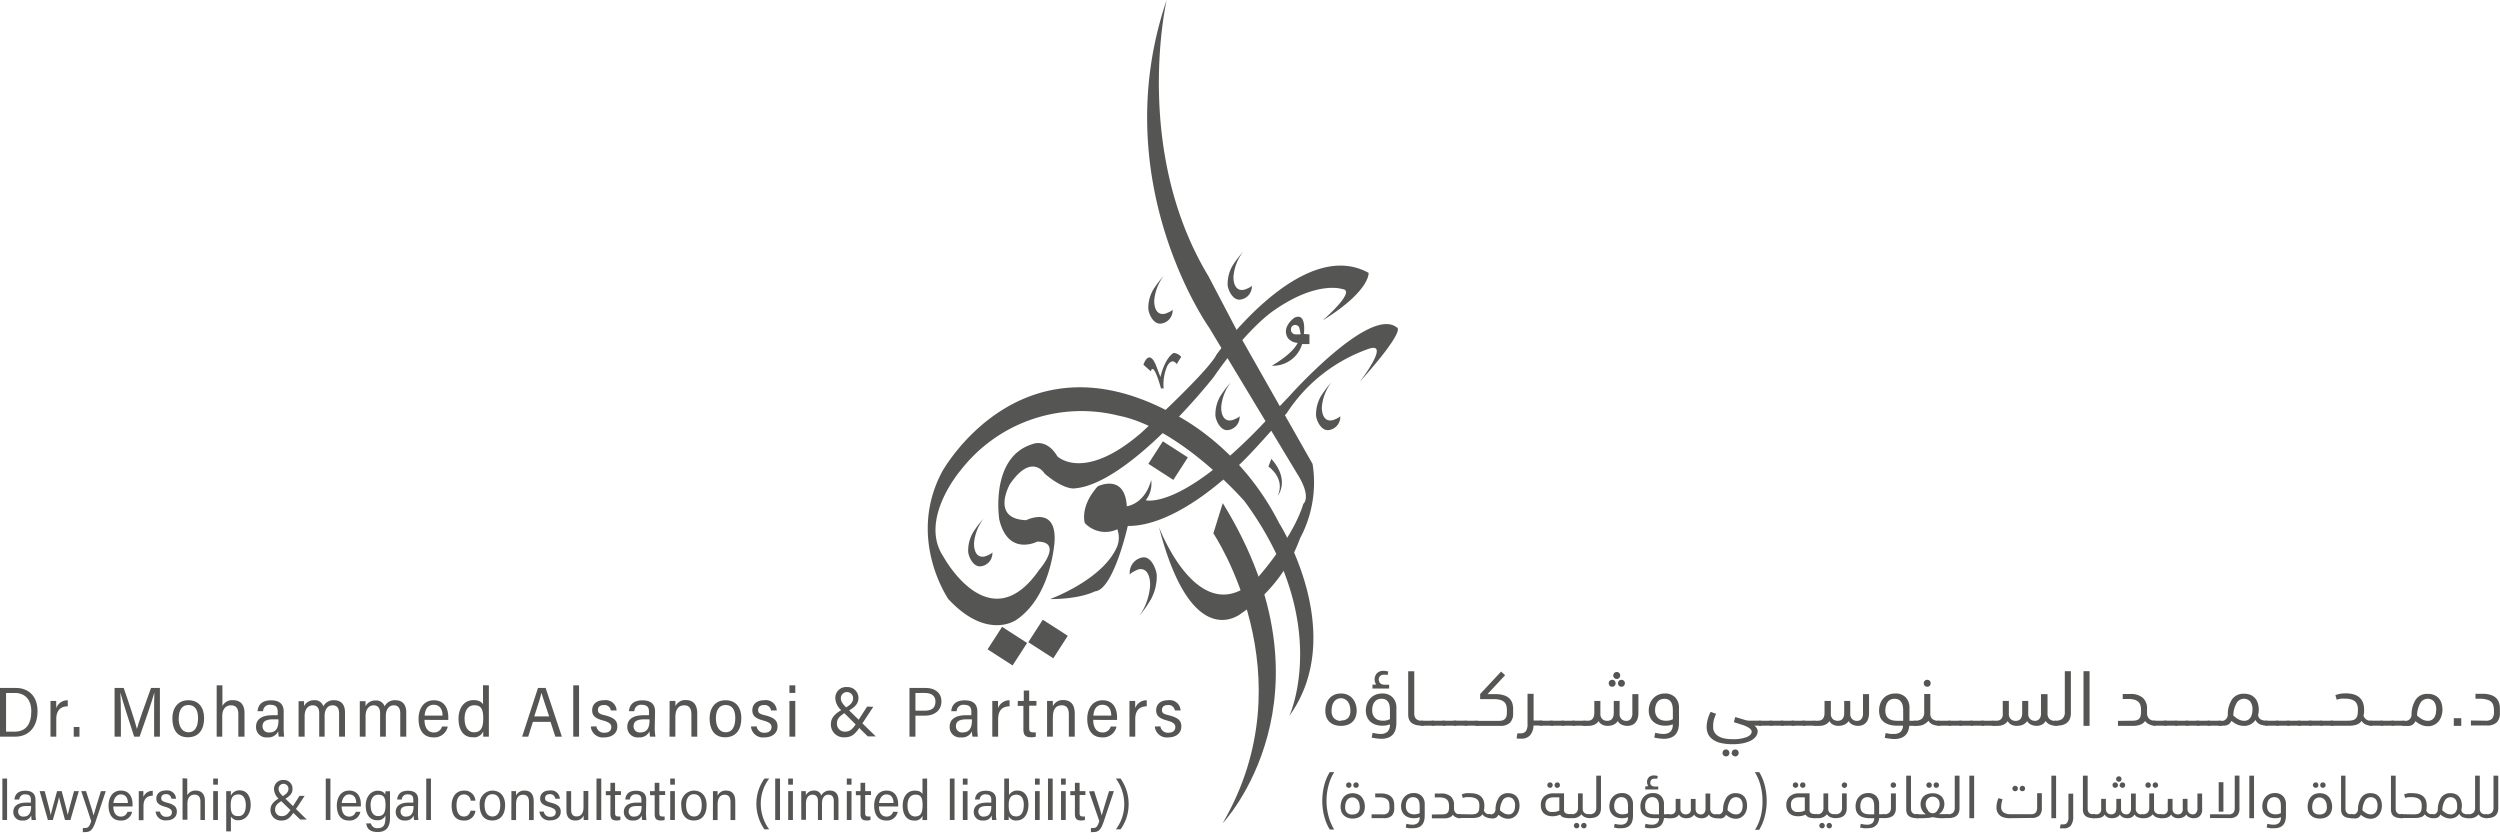 <svg xmlns="http://www.w3.org/2000/svg" viewBox="0 0 461.53 154.84"><defs><style>.cls-1{fill:#555554;}</style></defs><g id="Layer_2" data-name="Layer 2"><g id="Layer_1-2" data-name="Layer 1"><path class="cls-1" d="M215.38,0S209,27.65,223.1,51l5.28,10.08,13.94,24.58A21.86,21.86,0,0,1,240,99.39a28.28,28.28,0,0,1-10.76,13.79s-9.13,7.93-15.28-15.87c0,0,7.68,20.37,18.5,9,0,0,6.24-7,8.15-13.29,0,0,1.6-1.18-1.08-5.47L223.2,60.45S204,33.44,215.38,0Z"/><path class="cls-1" d="M225.74,92.88,224,98.46s17.65,26.18,1.72,53.51C225.74,152,247.78,128.64,225.74,92.88Z"/><path class="cls-1" d="M251,70.52s5.79-7.5,1.72-6.14a29.84,29.84,0,0,0-15.15,11.86s-6.22,7.21-8.72,9.5c0,0-11,11.43-20.65,11.36,0,0-2.64,11.86-6.07,12.07,0,0-2.57,1.43-8.29,1.43,0,0,9.86-3.57,12.43-9.79a4.52,4.52,0,0,0,0-3.1,5.2,5.2,0,0,1-6-1.15s-1-3,2.39-6.78c0,0,5-2.47,5.36,3.68,0,0,3.29-.33,4.5-4.83a4.9,4.9,0,0,1-1,3.72s6.18,1.82,20.9-13.33L238,73.16s14.86-16.72,19.86-12.71C257.89,60.45,259.89,60.59,251,70.52Z"/><path class="cls-1" d="M244.17,59.16s6.36-5.5,3.65-5.79c0,0-4.58-1.64-12.51,3.85,0,0-4.68,2.9-11.29,12.44,0,0-15.57,19.79-25.72,20.51,0,0-1.89.28-5.43-2.72,0,0-2.36-4-6.43,1.93,0,0-3.64,6.43,3,6.65,0,0,5.58-2.79,5.25,3.86,0,0-.53,10.14-7.07,14.55,0,0-5.36,3.88-12.54-3.84,0,0-7.71-11.14-1.18-23.47,0,0,13.86-25.37,41.26-11.47,0,0,13,5.22,21,20.94,0,0,12.86,20.29,1.86,35.58,0,0,8.08-17.39-8.25-39.63,0,0-11.76-13.56-23.33-15.83A28.22,28.22,0,0,0,177.3,86.88s-7.72,9-3.15,15.86c0,0,8.52,15.76,17.72,2.43,0,0,4.54-5.18-.39-5.18,0,0-5.36,2.79-7-4.07,0,0-1.82-11.47,6.11-13.93,0,0,2.57-1.18,4.61,2.25,0,0,4.82,4.82,15.43-4.29,0,0,12.33-11.25,13.94-14.47,0,0,15.64-22,28.08-15.11C252.68,50.37,253,53.69,244.17,59.16Z"/><path class="cls-1" d="M231.1,52.69c0,.28-1.2.75-1.38.79-1.62.38-2.07-1.27-2-2.5a8.64,8.64,0,0,1,1.79-4.52,18.46,18.46,0,0,0-2,2.64,6.71,6.71,0,0,0-.87,3.55c.1,1,1,2.89,2.4,2.65A2.44,2.44,0,0,0,231.1,52.69Z"/><path class="cls-1" d="M216.47,57.12c0,.28-1.19.75-1.38.79-1.62.38-2.06-1.27-2-2.5a8.71,8.71,0,0,1,1.78-4.52,19,19,0,0,0-2,2.64,6.64,6.64,0,0,0-.87,3.55c.1,1,1,2.89,2.4,2.65A2.43,2.43,0,0,0,216.47,57.12Z"/><path class="cls-1" d="M183.2,101.93c0,.28-1.19.75-1.38.79-1.62.38-2.06-1.27-2-2.51a8.73,8.73,0,0,1,1.79-4.51,18.39,18.39,0,0,0-2,2.64,6.62,6.62,0,0,0-.87,3.55c.1,1,1,2.89,2.4,2.65A2.43,2.43,0,0,0,183.2,101.93Z"/><path class="cls-1" d="M228.84,76.78c0,.28-1.2.75-1.38.79-1.62.38-2.06-1.27-2-2.51a8.69,8.69,0,0,1,1.79-4.51,19.22,19.22,0,0,0-2,2.64,6.8,6.8,0,0,0-.87,3.55c.1,1,1,2.89,2.4,2.65A2.44,2.44,0,0,0,228.84,76.78Z"/><path class="cls-1" d="M208.58,106.13c0-.34,1.32-.91,1.53-1,1.79-.46,2.28,1.56,2.21,3.07a11.23,11.23,0,0,1-2,5.53,23.44,23.44,0,0,0,2.23-3.23,8.93,8.93,0,0,0,1-4.34c-.11-1.19-1.09-3.54-2.65-3.25A2.87,2.87,0,0,0,208.58,106.13Z"/><path class="cls-1" d="M247.42,76.78c0,.28-1.2.75-1.38.79-1.62.38-2.07-1.27-2-2.51a8.61,8.61,0,0,1,1.79-4.51,18.46,18.46,0,0,0-2,2.64,6.71,6.71,0,0,0-.87,3.55c.1,1,1,2.89,2.4,2.65A2.44,2.44,0,0,0,247.42,76.78Z"/><path class="cls-1" d="M234.71,84.7l-.54,1.43s3.18,2.15,1.72,5.4C235.89,91.53,238.24,88.67,234.71,84.7Z"/><rect class="cls-1" x="190.72" y="115.5" width="5.49" height="4.94" transform="translate(94.73 -85.98) rotate(32.79)"/><rect class="cls-1" x="183.21" y="116.83" width="5.49" height="4.94" transform="translate(94.25 -81.71) rotate(32.79)"/><rect class="cls-1" x="212.88" y="82.57" width="5.49" height="4.94" transform="translate(80.43 -103.23) rotate(32.79)"/><path class="cls-1" d="M217.23,67.22s-.81-1.33-1.74.35a8.45,8.45,0,0,0-.67,4.13h-.49s-1.36-5.09-1.87-3.14l-1.37-1.23s1-3.11,2.33.14l.81,2.14s.69-3.3,2.41-4.45a1.93,1.93,0,0,1,1.42.73Z"/><path class="cls-1" d="M240.71,61.66s.57-4.11-1.75-3c0,0-2.5,1.71-1.18,3.78a2.51,2.51,0,0,0,1.78.86s-.64,1.82-4.78,4.22a5.6,5.6,0,0,0,5.61-4h1.35V61.73Zm-.6.06-.26,0a5.27,5.27,0,0,1-.79,0,.87.87,0,0,1-.71-1.09.83.83,0,0,1,.25-.47.85.85,0,0,1,1.21.2A7.47,7.47,0,0,1,240.11,61.72Z"/><path class="cls-1" d="M247.55,134a3.43,3.43,0,0,1-1.32-.23,2.62,2.62,0,0,1-.9-.62,2.51,2.51,0,0,1-.51-.88,3.7,3.7,0,0,1-.15-1.05,4.27,4.27,0,0,1,.16-1.19,3.1,3.1,0,0,1,.51-1,2.56,2.56,0,0,1,.9-.72,2.79,2.79,0,0,1,1.31-.28,2.84,2.84,0,0,1,1.31.28,2.48,2.48,0,0,1,.9.72,3,3,0,0,1,.52,1,3.94,3.94,0,0,1,.18,1.19,3.35,3.35,0,0,1-.17,1.05,2.38,2.38,0,0,1-.51.89,2.43,2.43,0,0,1-.9.61A3.48,3.48,0,0,1,247.55,134Zm0-1a1.7,1.7,0,0,0,1.32-.45,1.87,1.87,0,0,0,.42-1.34,3.54,3.54,0,0,0-.1-.88,2.36,2.36,0,0,0-.32-.72,1.71,1.71,0,0,0-.54-.5,1.57,1.57,0,0,0-2.09.5,2.34,2.34,0,0,0-.31.72,3.54,3.54,0,0,0-.1.88,1.87,1.87,0,0,0,.41,1.34A1.69,1.69,0,0,0,247.55,133.08Z"/><path class="cls-1" d="M254.88,135.49a1.83,1.83,0,0,0,1.26-.4,1.75,1.75,0,0,0,.45-1.37c-.15.06-.33.11-.54.17a3.72,3.72,0,0,1-.84.08,3.83,3.83,0,0,1-1.33-.21,2.82,2.82,0,0,1-.95-.58,2.54,2.54,0,0,1-.58-.89,3.08,3.08,0,0,1-.2-1.11,3.62,3.62,0,0,1,.22-1.26,2.91,2.91,0,0,1,.61-1,2.65,2.65,0,0,1,.93-.65,2.91,2.91,0,0,1,1.19-.24,2.59,2.59,0,0,1,2,.72,2.73,2.73,0,0,1,.69,2v2.68a4.81,4.81,0,0,1-.14,1.17,2.36,2.36,0,0,1-.46.94,2.15,2.15,0,0,1-.86.62,3.52,3.52,0,0,1-1.35.23,7.08,7.08,0,0,1-.88-.07,8.67,8.67,0,0,1-.87-.15l.16-.88.73.14A4.45,4.45,0,0,0,254.88,135.49Zm-1.55-4.37a2,2,0,0,0,.19.95,1.72,1.72,0,0,0,.49.6,1.57,1.57,0,0,0,.64.3,2.59,2.59,0,0,0,.66.08,2.71,2.71,0,0,0,.81-.1l.48-.18v-1.65a4.5,4.5,0,0,0-.07-.85,2,2,0,0,0-.26-.68,1.36,1.36,0,0,0-.5-.45A1.73,1.73,0,0,0,255,129a1.78,1.78,0,0,0-.47.07,1.28,1.28,0,0,0-.55.29,1.79,1.79,0,0,0-.46.64A2.74,2.74,0,0,0,253.33,131.12Zm.72-4.75a2.18,2.18,0,0,1-.21-.47,1.7,1.7,0,0,1,.35-1.6,1.6,1.6,0,0,1,1.25-.45,2.57,2.57,0,0,1,.85.14l-.13.64a2.28,2.28,0,0,0-.3-.07,2.45,2.45,0,0,0-.38,0,.91.91,0,0,0-.71.26.85.85,0,0,0-.24.61,1.06,1.06,0,0,0,.06.34.85.85,0,0,0,.18.32.93.93,0,0,0,.34.23,1.31,1.31,0,0,0,.52.09h.82v.7h-3.08v-.7Z"/><path class="cls-1" d="M262.88,133.53a1,1,0,0,1,0,.32.16.16,0,0,1-.17.12,6.23,6.23,0,0,1-1.11-.09,2.54,2.54,0,0,1-.85-.32,1.63,1.63,0,0,1-.58-.64,2.41,2.41,0,0,1-.2-1v-8h1.12v7.8a1.59,1.59,0,0,0,.12.66,1,1,0,0,0,.33.42,1.28,1.28,0,0,0,.46.21,3.07,3.07,0,0,0,.53.05.38.38,0,0,1,.32.11A.65.65,0,0,1,262.88,133.53Z"/><path class="cls-1" d="M264.51,133.05q.27,0,.33.12a.7.7,0,0,1,.07.36.68.68,0,0,1-.06.35.18.18,0,0,1-.16.09h-2a.76.76,0,0,1-.47-.1.5.5,0,0,1-.12-.39c0-.29.13-.43.41-.43Z"/><path class="cls-1" d="M266.54,133.05q.25,0,.33.12a.82.82,0,0,1,.07.36.68.68,0,0,1-.06.35.21.21,0,0,1-.16.09h-2a.72.72,0,0,1-.46-.1.47.47,0,0,1-.13-.39c0-.29.14-.43.41-.43Z"/><path class="cls-1" d="M268.57,133.05c.17,0,.28,0,.32.12a.7.7,0,0,1,.07.36.68.68,0,0,1-.06.35.18.18,0,0,1-.16.09h-2a.76.76,0,0,1-.47-.1.5.5,0,0,1-.12-.39c0-.29.14-.43.41-.43Z"/><path class="cls-1" d="M270.59,133.05q.26,0,.33.12a.7.7,0,0,1,.07.36.68.68,0,0,1-.06.35.19.19,0,0,1-.16.09h-2a.74.74,0,0,1-.46-.1.5.5,0,0,1-.13-.39.37.37,0,0,1,.42-.43Z"/><path class="cls-1" d="M272.62,133.05q.25,0,.33.12a.84.84,0,0,1,.06.36.68.68,0,0,1-.06.35.18.18,0,0,1-.15.09h-2a.78.78,0,0,1-.47-.1.5.5,0,0,1-.12-.39c0-.29.14-.43.41-.43Z"/><path class="cls-1" d="M272.8,134a.81.81,0,0,1-.46-.1.39.39,0,0,1-.13-.35.57.57,0,0,1,.08-.35q.07-.12.33-.12h4a2.68,2.68,0,0,0,.76-.09,1.07,1.07,0,0,0,.48-.3,1.14,1.14,0,0,0,.26-.5,3.3,3.3,0,0,0,.07-.75v-.32a3.12,3.12,0,0,0-.1-.84,1.36,1.36,0,0,0-.37-.65,1.66,1.66,0,0,0-.73-.41,3.94,3.94,0,0,0-1.18-.15h-2.56v-.94l3.87-4.15.74.67-3.26,3.5h1.58a4.59,4.59,0,0,1,1.42.2,2.53,2.53,0,0,1,1,.54,2.16,2.16,0,0,1,.57.86,3.51,3.51,0,0,1,.17,1.12v.78a2.43,2.43,0,0,1-.56,1.76,2.51,2.51,0,0,1-1.87.59Z"/><path class="cls-1" d="M280.82,136.37l-.42,0a2.65,2.65,0,0,1-.42-.06l.15-.93.31,0,.31,0a1.1,1.1,0,0,0,.95-.41,2.2,2.2,0,0,0,.3-1.3v-5.58h1.12v4.93h1.31c.18,0,.28,0,.33.12a.7.7,0,0,1,.07.36.71.71,0,0,1-.06.34.16.16,0,0,1-.16.1H283.1a2.84,2.84,0,0,1-.63,1.8A2.11,2.11,0,0,1,280.82,136.37Z"/><path class="cls-1" d="M286.46,133.05q.26,0,.33.12a.84.84,0,0,1,.06.36.68.68,0,0,1-.06.35.18.18,0,0,1-.15.09h-2a.78.78,0,0,1-.47-.1.5.5,0,0,1-.12-.39c0-.29.14-.43.41-.43Z"/><path class="cls-1" d="M288.48,133.05q.27,0,.33.12a.7.7,0,0,1,.07.36.68.68,0,0,1-.06.35.18.18,0,0,1-.16.09h-2a.76.76,0,0,1-.47-.1.5.5,0,0,1-.12-.39c0-.29.13-.43.41-.43Z"/><path class="cls-1" d="M290.51,133.05q.25,0,.33.12a.82.82,0,0,1,.07.36.57.57,0,0,1-.07.35.18.18,0,0,1-.15.09h-2a.72.72,0,0,1-.46-.1.47.47,0,0,1-.13-.39c0-.29.14-.43.41-.43Z"/><path class="cls-1" d="M292.54,133.05c.17,0,.28,0,.32.12a.7.7,0,0,1,.07.36.68.68,0,0,1-.06.35.18.18,0,0,1-.16.09h-2a.76.76,0,0,1-.47-.1.5.5,0,0,1-.12-.39c0-.29.14-.43.41-.43Z"/><path class="cls-1" d="M293.12,133.05a1.26,1.26,0,0,0,.59-.12.91.91,0,0,0,.37-.33,1.27,1.27,0,0,0,.19-.48,2.62,2.62,0,0,0,.06-.57V129.4h1.12v2.34a1.32,1.32,0,0,0,.35,1,1.27,1.27,0,0,0,.91.33,1.29,1.29,0,0,0,.59-.12,1,1,0,0,0,.37-.33,1.46,1.46,0,0,0,.19-.48,2.62,2.62,0,0,0,.06-.57V129.4H299v2.34a1.3,1.3,0,0,0,.34,1,1.23,1.23,0,0,0,.92.34,1,1,0,0,0,.61-.18,1,1,0,0,0,.33-.43,2.38,2.38,0,0,0,.15-.52,4.77,4.77,0,0,0,0-.51v-3.29h1.12v3.5a3.9,3.9,0,0,1-.07.73,2.28,2.28,0,0,1-.3.77,1.68,1.68,0,0,1-.63.61,2.09,2.09,0,0,1-1.05.24,2.44,2.44,0,0,1-1.07-.23,1.48,1.48,0,0,1-.68-.65,1.9,1.9,0,0,1-.24.28,1.36,1.36,0,0,1-.37.29,2,2,0,0,1-.54.22,3,3,0,0,1-.77.09,2.08,2.08,0,0,1-1-.24,1.55,1.55,0,0,1-.63-.64,1.58,1.58,0,0,1-.24.3,2.11,2.11,0,0,1-.36.27,2.17,2.17,0,0,1-.55.22,2.91,2.91,0,0,1-.77.09h-.52a1.05,1.05,0,0,1-.54-.1.41.41,0,0,1-.16-.35c0-.31.18-.47.53-.47Zm3.86-6.91a.64.64,0,0,1,.19-.46.63.63,0,0,1,.46-.18.61.61,0,0,1,.45.18.63.63,0,0,1,.18.46.65.65,0,0,1-.18.46.61.61,0,0,1-.45.18.63.63,0,0,1-.46-.18A.66.66,0,0,1,297,126.14Zm.85-1.44a.63.63,0,0,1,.65-.64.61.61,0,0,1,.45.18.65.65,0,0,1,.18.46.63.63,0,0,1-.18.46.62.62,0,0,1-.45.19.63.63,0,0,1-.46-.19A.6.6,0,0,1,297.83,124.7Zm.87,1.44a.62.62,0,0,1,.64-.64.61.61,0,0,1,.45.18.63.63,0,0,1,.18.46.65.65,0,0,1-.18.46.61.61,0,0,1-.45.18.63.63,0,0,1-.46-.18A.65.65,0,0,1,298.7,126.14Z"/><path class="cls-1" d="M307.1,135.49a1.82,1.82,0,0,0,1.26-.4,1.75,1.75,0,0,0,.45-1.37,4.8,4.8,0,0,1-.53.17,3.76,3.76,0,0,1-.85.08,3.81,3.81,0,0,1-1.32-.21,2.72,2.72,0,0,1-.95-.58,2.41,2.41,0,0,1-.58-.89,2.88,2.88,0,0,1-.2-1.11,3.4,3.4,0,0,1,.22-1.26,2.76,2.76,0,0,1,.61-1,2.56,2.56,0,0,1,.93-.65,2.86,2.86,0,0,1,1.18-.24,2.57,2.57,0,0,1,1.95.72,2.73,2.73,0,0,1,.69,2v2.68a4.82,4.82,0,0,1-.13,1.17,2.66,2.66,0,0,1-.46.94,2.18,2.18,0,0,1-.87.62,3.5,3.5,0,0,1-1.34.23,7.23,7.23,0,0,1-.89-.07q-.47-.06-.87-.15l.17-.88.72.14A4.63,4.63,0,0,0,307.1,135.49Zm-1.55-4.37a2,2,0,0,0,.2.95,1.7,1.7,0,0,0,.48.6,1.61,1.61,0,0,0,.65.3,3,3,0,0,0,1.46,0l.49-.18v-1.65a4.46,4.46,0,0,0-.08-.85,2,2,0,0,0-.26-.68,1.33,1.33,0,0,0-.49-.45,1.81,1.81,0,0,0-.78-.15,1.9,1.9,0,0,0-.47.07,1.28,1.28,0,0,0-.55.29,1.78,1.78,0,0,0-.45.64A2.72,2.72,0,0,0,305.55,131.12Z"/><path class="cls-1" d="M316.27,134.22a1.8,1.8,0,0,0,.26,1,2.23,2.23,0,0,0,.73.7,3.72,3.72,0,0,0,1.11.41,7.24,7.24,0,0,0,1.45.13,6.94,6.94,0,0,0,2.65-.39c.61-.27.91-.6.91-1s-.55-.86-1.63-1.22l-1.66-.53.26-.95,1.85.56a1.67,1.67,0,0,0,.3.07l.35.05.36,0h1.7q.25,0,.33.12a.7.7,0,0,1,.07.36.71.71,0,0,1-.06.34.16.16,0,0,1-.16.1h-1.21a1.49,1.49,0,0,1,.45.49,1.11,1.11,0,0,1,.16.52,1.67,1.67,0,0,1-.29.92,2.46,2.46,0,0,1-.87.77,5.36,5.36,0,0,1-1.44.52,8.68,8.68,0,0,1-2,.2,10,10,0,0,1-2-.18,4.25,4.25,0,0,1-1.49-.56,2.81,2.81,0,0,1-1-1,3.15,3.15,0,0,1-.33-1.51,5.65,5.65,0,0,1,.18-1.28,6.4,6.4,0,0,1,.56-1.45l1,.37a7.06,7.06,0,0,0-.44,1.26A4.73,4.73,0,0,0,316.27,134.22ZM318,139a.62.62,0,0,1,.64-.64.61.61,0,0,1,.45.18.68.68,0,0,1,0,.92.61.61,0,0,1-.45.18A.62.62,0,0,1,318,139Zm1.71,0a.63.63,0,0,1,.18-.46.65.65,0,0,1,.46-.18.61.61,0,0,1,.45.18.68.68,0,0,1,0,.92.61.61,0,0,1-.45.18.65.65,0,0,1-.46-.18A.63.63,0,0,1,319.67,139Z"/><path class="cls-1" d="M326.94,133.05q.26,0,.33.12a.84.84,0,0,1,.06.36.68.68,0,0,1-.06.35.18.18,0,0,1-.15.09h-2a.78.78,0,0,1-.47-.1.5.5,0,0,1-.12-.39c0-.29.14-.43.41-.43Z"/><path class="cls-1" d="M329,133.05q.27,0,.33.12a.7.7,0,0,1,.07.36.68.68,0,0,1-.06.35.19.19,0,0,1-.16.09h-2a.74.74,0,0,1-.46-.1.5.5,0,0,1-.12-.39c0-.29.13-.43.41-.43Z"/><path class="cls-1" d="M331,133.05q.25,0,.33.12a.82.82,0,0,1,.07.36.57.57,0,0,1-.07.35.18.18,0,0,1-.15.09h-2a.72.72,0,0,1-.46-.1.47.47,0,0,1-.13-.39c0-.29.14-.43.41-.43Z"/><path class="cls-1" d="M333,133.05c.17,0,.28,0,.32.12a.7.7,0,0,1,.07.36.68.68,0,0,1-.06.35.18.18,0,0,1-.16.09h-2a.76.76,0,0,1-.47-.1.5.5,0,0,1-.12-.39c0-.29.14-.43.41-.43Z"/><path class="cls-1" d="M335,133.05q.25,0,.33.12a.7.7,0,0,1,.07.36.68.68,0,0,1-.06.35.21.21,0,0,1-.16.09h-2a.72.72,0,0,1-.46-.1.5.5,0,0,1-.13-.39c0-.29.14-.43.41-.43Z"/><path class="cls-1" d="M335.63,133.05a1.29,1.29,0,0,0,.59-.12,1,1,0,0,0,.37-.33,1.46,1.46,0,0,0,.19-.48,2.63,2.63,0,0,0,.05-.57V129.4H338v2.34a1.28,1.28,0,0,0,.35,1,1.43,1.43,0,0,0,1.49.21.91.91,0,0,0,.37-.33,1.29,1.29,0,0,0,.2-.48,3.45,3.45,0,0,0,.05-.57V129.4h1.12v2.34a1.31,1.31,0,0,0,.35,1,1.21,1.21,0,0,0,.91.34.94.94,0,0,0,.61-.18,1.1,1.1,0,0,0,.34-.43,1.91,1.91,0,0,0,.14-.52,5,5,0,0,0,0-.51v-3.29h1.12v3.5a4,4,0,0,1-.08.73,2.49,2.49,0,0,1-.29.77,1.71,1.71,0,0,1-.64.61,2.08,2.08,0,0,1-1,.24,2.41,2.41,0,0,1-1.07-.23,1.56,1.56,0,0,1-.69-.65,1.91,1.91,0,0,1-.6.57,2.17,2.17,0,0,1-.55.22,2.88,2.88,0,0,1-.76.09,2.08,2.08,0,0,1-1-.24,1.44,1.44,0,0,1-.63-.64,3.15,3.15,0,0,1-.24.3,1.86,1.86,0,0,1-.37.27,2.09,2.09,0,0,1-.54.22,3,3,0,0,1-.77.09h-.52a1,1,0,0,1-.54-.1.38.38,0,0,1-.16-.35c0-.31.17-.47.52-.47Z"/><path class="cls-1" d="M349.61,135.49a1.82,1.82,0,0,0,1.23-.36,1.64,1.64,0,0,0,.48-1.16h-.93a5.41,5.41,0,0,1-1.76-.24,2.61,2.61,0,0,1-1.06-.64,2,2,0,0,1-.53-.89,3.84,3.84,0,0,1,.07-2.28,2.74,2.74,0,0,1,.6-1,2.65,2.65,0,0,1,.93-.65,2.91,2.91,0,0,1,1.19-.24,2.57,2.57,0,0,1,2,.72,2.77,2.77,0,0,1,.68,2v2.32h1.07c.17,0,.28,0,.32.12a.7.7,0,0,1,.07.36.9.9,0,0,1-.05.34.18.18,0,0,1-.17.1h-1.27a3.55,3.55,0,0,1-.23,1,2.31,2.31,0,0,1-.51.76,2.27,2.27,0,0,1-.83.5,3.59,3.59,0,0,1-1.21.18,7.08,7.08,0,0,1-.88-.07,8.67,8.67,0,0,1-.87-.15l.16-.88.73.14A4.45,4.45,0,0,0,349.61,135.49Zm-1.55-4.37a2.29,2.29,0,0,0,.18,1,1.38,1.38,0,0,0,.5.59,2,2,0,0,0,.76.29,6,6,0,0,0,1,.07h.85v-1.93a4.46,4.46,0,0,0-.08-.85,2,2,0,0,0-.28-.68,1.33,1.33,0,0,0-.49-.45,1.73,1.73,0,0,0-.75-.15,2,2,0,0,0-.51.07,1.43,1.43,0,0,0-.55.3,1.8,1.8,0,0,0-.43.65A2.93,2.93,0,0,0,348.06,131.12Z"/><path class="cls-1" d="M353.54,133.05a1.85,1.85,0,0,0,1.28-.38,1.65,1.65,0,0,0,.41-1.26v-3.29h1.13v3.62a1.2,1.2,0,0,0,.39,1,1.71,1.71,0,0,0,1.11.32.4.4,0,0,1,.32.11.63.63,0,0,1,.08.37.71.71,0,0,1-.06.34.16.16,0,0,1-.16.1,3.19,3.19,0,0,1-1.19-.21,1.67,1.67,0,0,1-.84-.71,2.57,2.57,0,0,1-2.3.92.74.74,0,0,1-.46-.1.5.5,0,0,1-.13-.39A.37.37,0,0,1,353.54,133.05Zm1.61-6.91a.63.63,0,0,1,.18-.46.65.65,0,0,1,.46-.18.62.62,0,0,1,.46.18.67.67,0,0,1,.17.46.69.69,0,0,1-.17.46.62.62,0,0,1-.46.18.62.62,0,0,1-.64-.64Z"/><path class="cls-1" d="M359.89,133.05q.25,0,.33.12a.84.84,0,0,1,.06.36.68.68,0,0,1-.06.35.18.18,0,0,1-.15.09h-2a.78.78,0,0,1-.47-.1.5.5,0,0,1-.12-.39c0-.29.14-.43.41-.43Z"/><path class="cls-1" d="M361.91,133.05q.27,0,.33.12a.7.7,0,0,1,.07.36.68.68,0,0,1-.06.35.19.19,0,0,1-.16.09h-2a.74.74,0,0,1-.46-.1.5.5,0,0,1-.12-.39c0-.29.13-.43.41-.43Z"/><path class="cls-1" d="M363.94,133.05q.26,0,.33.12a.82.82,0,0,1,.07.36.57.57,0,0,1-.07.35.18.18,0,0,1-.15.09h-2a.72.72,0,0,1-.46-.1.47.47,0,0,1-.13-.39c0-.29.14-.43.41-.43Z"/><path class="cls-1" d="M366,133.05q.27,0,.33.12a.7.7,0,0,1,.07.36.68.68,0,0,1-.06.35.18.18,0,0,1-.16.09h-2a.76.76,0,0,1-.47-.1.5.5,0,0,1-.12-.39c0-.29.14-.43.41-.43Z"/><path class="cls-1" d="M368,133.05q.25,0,.33.12a.7.7,0,0,1,.07.36.68.68,0,0,1-.06.35.19.19,0,0,1-.16.09h-2a.74.74,0,0,1-.46-.1.5.5,0,0,1-.13-.39c0-.29.14-.43.41-.43Z"/><path class="cls-1" d="M368.58,133.05a1.27,1.27,0,0,0,.62-.13,1.14,1.14,0,0,0,.35-.34,1.54,1.54,0,0,0,.18-.47,2.48,2.48,0,0,0,0-.56V129.4h1.13v2.34a1.3,1.3,0,0,0,.34,1,1.23,1.23,0,0,0,.92.34,1.25,1.25,0,0,0,.58-.12.91.91,0,0,0,.37-.33,1.29,1.29,0,0,0,.2-.48,3.45,3.45,0,0,0,.05-.57V129.4h1.12v2.34a1.32,1.32,0,0,0,.35,1,1.24,1.24,0,0,0,.91.33,1,1,0,0,0,.94-.59,1.67,1.67,0,0,0,.15-.54,4.75,4.75,0,0,0,0-.51v-3.29H378v3.5a1.47,1.47,0,0,0,.34,1.08,1.49,1.49,0,0,0,1.12.35q.27,0,.33.12a.73.73,0,0,1,.07.38.85.85,0,0,1-.05.32.19.19,0,0,1-.17.1,3.15,3.15,0,0,1-1.16-.21,1.61,1.61,0,0,1-.82-.68,1.84,1.84,0,0,1-.65.65A2.09,2.09,0,0,1,376,134a2.32,2.32,0,0,1-1.08-.24,1.59,1.59,0,0,1-.69-.64,1.53,1.53,0,0,1-.21.27,1.89,1.89,0,0,1-.36.29,2.42,2.42,0,0,1-.56.23,3,3,0,0,1-.77.09,2.14,2.14,0,0,1-1.05-.24,1.49,1.49,0,0,1-.63-.64,2.42,2.42,0,0,1-.22.28,1.63,1.63,0,0,1-.37.28,1.86,1.86,0,0,1-.55.23,2.91,2.91,0,0,1-.77.09h-.53a1,1,0,0,1-.54-.1.38.38,0,0,1-.16-.35c0-.31.17-.47.52-.47Z"/><path class="cls-1" d="M379.48,133.05a1.88,1.88,0,0,0,1.28-.38,1.61,1.61,0,0,0,.43-1.26v-7.5h1.12v7.71c0,1.57-.89,2.35-2.66,2.35a.78.78,0,0,1-.46-.1.4.4,0,0,1-.14-.35.59.59,0,0,1,.09-.34A.4.4,0,0,1,379.48,133.05Z"/><path class="cls-1" d="M385.76,123.91V134h-1.12V123.91Z"/><path class="cls-1" d="M393.7,133.05a2.65,2.65,0,0,0,.75-.09,1.07,1.07,0,0,0,.48-.3,1.12,1.12,0,0,0,.25-.5,3.25,3.25,0,0,0,.08-.75v-.32a3.12,3.12,0,0,0-.1-.84,1.45,1.45,0,0,0-.38-.66,1.72,1.72,0,0,0-.73-.41,4.25,4.25,0,0,0-1.17-.14h-1v-.92h1.37a3.4,3.4,0,0,1,2.35.71,2.6,2.6,0,0,1,.77,2v.9a1.33,1.33,0,0,0,.09.49,1.46,1.46,0,0,0,.25.42,1.32,1.32,0,0,0,.95.4.36.36,0,0,1,.29.08.53.53,0,0,1,.11.4.71.71,0,0,1-.06.34.17.17,0,0,1-.16.1,2.68,2.68,0,0,1-.46-.05,2.32,2.32,0,0,1-1-.42,1.71,1.71,0,0,1-.37-.39,1.66,1.66,0,0,1-.78.64A3.22,3.22,0,0,1,394,134H391v-.92Z"/><path class="cls-1" d="M399.7,133.05c.17,0,.28,0,.32.12a.7.7,0,0,1,.07.36.68.68,0,0,1-.06.35.18.18,0,0,1-.16.09h-2a.76.76,0,0,1-.47-.1.5.5,0,0,1-.12-.39c0-.29.14-.43.41-.43Z"/><path class="cls-1" d="M401.72,133.05q.25,0,.33.12a.7.7,0,0,1,.07.36.68.68,0,0,1-.06.35.19.19,0,0,1-.16.09h-2a.74.74,0,0,1-.46-.1.5.5,0,0,1-.13-.39.37.37,0,0,1,.42-.43Z"/><path class="cls-1" d="M403.75,133.05q.25,0,.33.12a.84.84,0,0,1,.06.36.68.68,0,0,1-.06.35.18.18,0,0,1-.15.09h-2a.78.78,0,0,1-.47-.1.5.5,0,0,1-.12-.39c0-.29.14-.43.41-.43Z"/><path class="cls-1" d="M405.77,133.05q.27,0,.33.12a.7.7,0,0,1,.07.36.68.68,0,0,1-.06.35.19.19,0,0,1-.16.09h-2a.74.74,0,0,1-.46-.1.5.5,0,0,1-.12-.39c0-.29.13-.43.41-.43Z"/><path class="cls-1" d="M407.8,133.05q.26,0,.33.12a.82.82,0,0,1,.07.36.57.57,0,0,1-.07.35.18.18,0,0,1-.15.09h-2a.72.72,0,0,1-.46-.1.47.47,0,0,1-.13-.39c0-.29.14-.43.41-.43Z"/><path class="cls-1" d="M409.83,133.05c.17,0,.28,0,.32.12a.7.7,0,0,1,.07.36.68.68,0,0,1-.06.35.18.18,0,0,1-.16.09h-2a.76.76,0,0,1-.47-.1.5.5,0,0,1-.12-.39c0-.29.14-.43.41-.43Z"/><path class="cls-1" d="M410,134a.74.74,0,0,1-.46-.1.5.5,0,0,1-.13-.39.37.37,0,0,1,.42-.43h.35a1,1,0,0,0,.75-.31,1.19,1.19,0,0,0,.35-.82,5,5,0,0,1,.81-2.88,2.55,2.55,0,0,1,2.16-1,3,3,0,0,1,1.32.26,2.38,2.38,0,0,1,.84.68,2.64,2.64,0,0,1,.45.94,4.07,4.07,0,0,1,.14,1,4,4,0,0,1-.12,1,1,1,0,0,0,.46.85,2,2,0,0,0,1,.24c.18,0,.3,0,.34.12a.7.7,0,0,1,.07.36.68.68,0,0,1-.06.35.2.2,0,0,1-.17.09,3.63,3.63,0,0,1-1.24-.21,1.54,1.54,0,0,1-.88-.84,2.63,2.63,0,0,1-.91.81,2.52,2.52,0,0,1-1.24.29,3.21,3.21,0,0,1-1.12-.21,3.8,3.8,0,0,1-1.17-.73,1.51,1.51,0,0,1-.48.62,1.56,1.56,0,0,1-1,.27Zm4.23-5a1.55,1.55,0,0,0-1.31.77,4.71,4.71,0,0,0-.62,2.32,4.79,4.79,0,0,0,1,.73,2.25,2.25,0,0,0,1,.25,1.34,1.34,0,0,0,.77-.21,1.63,1.63,0,0,0,.47-.51,2.22,2.22,0,0,0,.23-.67,4,4,0,0,0,.06-.67,2.23,2.23,0,0,0-.43-1.52A1.51,1.51,0,0,0,414.23,129Z"/><path class="cls-1" d="M420.41,133.05q.25,0,.33.12a.84.84,0,0,1,.06.36.68.68,0,0,1-.06.35.18.18,0,0,1-.16.09h-2a.78.78,0,0,1-.47-.1.5.5,0,0,1-.12-.39c0-.29.14-.43.41-.43Z"/><path class="cls-1" d="M422.43,133.05q.27,0,.33.12a.7.7,0,0,1,.07.36.68.68,0,0,1-.06.35.19.19,0,0,1-.16.09h-2a.74.74,0,0,1-.46-.1.5.5,0,0,1-.12-.39c0-.29.13-.43.41-.43Z"/><path class="cls-1" d="M424.46,133.05q.26,0,.33.12a.82.82,0,0,1,.07.36.57.57,0,0,1-.07.35.18.18,0,0,1-.15.09h-2a.72.72,0,0,1-.46-.1.47.47,0,0,1-.13-.39c0-.29.14-.43.41-.43Z"/><path class="cls-1" d="M426.49,133.05c.17,0,.28,0,.32.12a.7.7,0,0,1,.07.36.68.68,0,0,1-.06.35.18.18,0,0,1-.16.09h-2a.76.76,0,0,1-.47-.1.5.5,0,0,1-.12-.39c0-.29.14-.43.41-.43Z"/><path class="cls-1" d="M428.51,133.05q.25,0,.33.12a.7.7,0,0,1,.07.36.68.68,0,0,1-.06.35.19.19,0,0,1-.16.09h-2a.74.74,0,0,1-.46-.1.5.5,0,0,1-.13-.39.37.37,0,0,1,.42-.43Z"/><path class="cls-1" d="M430.54,133.05q.25,0,.33.12a.84.84,0,0,1,.06.36.68.68,0,0,1-.06.35.18.18,0,0,1-.16.09h-2a.78.78,0,0,1-.47-.1.5.5,0,0,1-.12-.39c0-.29.14-.43.41-.43Z"/><path class="cls-1" d="M433.41,133.05a3.64,3.64,0,0,0,.95-.1,1.14,1.14,0,0,0,.58-.35,1.35,1.35,0,0,0,.29-.64,5.45,5.45,0,0,0,.07-1,2.55,2.55,0,0,0-.12-.81,1.49,1.49,0,0,0-.39-.63,2.05,2.05,0,0,0-.75-.4,3.87,3.87,0,0,0-1.16-.14,6.21,6.21,0,0,0-.68,0,4,4,0,0,0-.81.2l-.25-.85a4.74,4.74,0,0,1,1.11-.28A6.56,6.56,0,0,1,433,128q3.43,0,3.44,3a5.26,5.26,0,0,1-.1,1.13,1.32,1.32,0,0,0,.21.41,1.55,1.55,0,0,0,.33.3,1.76,1.76,0,0,0,.37.17,1.57,1.57,0,0,0,.37.05.4.4,0,0,1,.3.08.63.63,0,0,1,.09.4.68.68,0,0,1-.06.35.18.18,0,0,1-.16.09,2.54,2.54,0,0,1-1-.21,1.81,1.81,0,0,1-.82-.68,1.69,1.69,0,0,1-.89.68,4.24,4.24,0,0,1-1.45.21h-3a.75.75,0,0,1-.45-.1.39.39,0,0,1-.13-.35.59.59,0,0,1,.09-.34.4.4,0,0,1,.32-.13Z"/><path class="cls-1" d="M439.68,133.05q.26,0,.33.12a.7.7,0,0,1,.07.36.68.68,0,0,1-.06.35.19.19,0,0,1-.16.09h-2a.74.74,0,0,1-.46-.1.5.5,0,0,1-.13-.39.37.37,0,0,1,.42-.43Z"/><path class="cls-1" d="M441.71,133.05q.26,0,.33.12a.84.84,0,0,1,.06.36.68.68,0,0,1-.06.35.18.18,0,0,1-.15.09h-2a.78.78,0,0,1-.47-.1.5.5,0,0,1-.12-.39c0-.29.14-.43.41-.43Z"/><path class="cls-1" d="M443.73,133.05q.27,0,.33.12a.7.7,0,0,1,.07.36.68.68,0,0,1-.06.35.19.19,0,0,1-.16.09h-2a.74.74,0,0,1-.46-.1.5.5,0,0,1-.12-.39c0-.29.13-.43.41-.43Z"/><path class="cls-1" d="M443.91,134a.72.72,0,0,1-.46-.1.47.47,0,0,1-.13-.39c0-.29.14-.43.41-.43h.37a1.07,1.07,0,0,0,.75-.3,1.2,1.2,0,0,0,.35-.83,5.1,5.1,0,0,1,.81-2.85,2.5,2.5,0,0,1,2.16-1,3,3,0,0,1,1.32.26,2.38,2.38,0,0,1,.84.68,2.64,2.64,0,0,1,.45.94,4.56,4.56,0,0,1,.13,1,3.72,3.72,0,0,1-.2,1.22,2.79,2.79,0,0,1-.54,1,2.41,2.41,0,0,1-.84.64,2.58,2.58,0,0,1-1.12.23,3.17,3.17,0,0,1-1.12-.21,3.92,3.92,0,0,1-1.17-.73,1.51,1.51,0,0,1-.48.62,1.54,1.54,0,0,1-1,.27Zm4.25-5a1.56,1.56,0,0,0-1.32.77,4.71,4.71,0,0,0-.62,2.32,4.79,4.79,0,0,0,1,.73,2.25,2.25,0,0,0,1,.25,1.32,1.32,0,0,0,.77-.21,1.52,1.52,0,0,0,.47-.51,2.22,2.22,0,0,0,.23-.67,4,4,0,0,0,.06-.67,2.23,2.23,0,0,0-.43-1.52A1.48,1.48,0,0,0,448.16,129Z"/><path class="cls-1" d="M453,132.59h1.38V134H453Z"/><path class="cls-1" d="M458.83,133.05a1.64,1.64,0,0,0,1.24-.37,1.89,1.89,0,0,0,.34-1.27v-.32a3.11,3.11,0,0,0-.11-.84,1.34,1.34,0,0,0-.36-.65,1.7,1.7,0,0,0-.74-.41A3.87,3.87,0,0,0,458,129h-1v-.92h1.36a4.52,4.52,0,0,1,1.41.2,2.5,2.5,0,0,1,1,.54,2.14,2.14,0,0,1,.56.86,3.25,3.25,0,0,1,.18,1.12v.78a2.41,2.41,0,0,1-.57,1.77,2.52,2.52,0,0,1-1.87.58h-2.91v-.92Z"/><path class="cls-1" d="M244.89,147.83a11.09,11.09,0,0,0,.36,2.8,9.39,9.39,0,0,0,1.06,2.51h-.82a8.59,8.59,0,0,1-1-2.37,11.11,11.11,0,0,1-.38-2.94,11.8,11.8,0,0,1,.38-2.93,8.61,8.61,0,0,1,1-2.36h.82a9.25,9.25,0,0,0-1.06,2.51A10.93,10.93,0,0,0,244.89,147.83Z"/><path class="cls-1" d="M249.71,151.11a2.64,2.64,0,0,1-1-.18,2,2,0,0,1-.7-.49,1.62,1.62,0,0,1-.4-.68,2.81,2.81,0,0,1-.12-.82,3.22,3.22,0,0,1,.13-.93,2.23,2.23,0,0,1,.4-.8,1.87,1.87,0,0,1,.7-.57,2.58,2.58,0,0,1,2,0,1.91,1.91,0,0,1,.71.57,2.42,2.42,0,0,1,.41.8,3.22,3.22,0,0,1,.13.93,2.51,2.51,0,0,1-.13.82,1.88,1.88,0,0,1-.4.7,2,2,0,0,1-.7.47A2.69,2.69,0,0,1,249.71,151.11Zm0-.75a1.39,1.39,0,0,0,1-.35,1.52,1.52,0,0,0,.32-1,3,3,0,0,0-.08-.68,1.65,1.65,0,0,0-.25-.57,1.42,1.42,0,0,0-.42-.39,1.17,1.17,0,0,0-.61-.15,1.16,1.16,0,0,0-.6.15,1.13,1.13,0,0,0-.42.39,1.63,1.63,0,0,0-.24.57,2.49,2.49,0,0,0-.08.68,1.47,1.47,0,0,0,.32,1A1.32,1.32,0,0,0,249.71,150.36Zm-1.2-5.42a.48.48,0,0,1,.14-.36.52.52,0,0,1,.36-.14.48.48,0,0,1,.35.14.53.53,0,0,1,0,.72.48.48,0,0,1-.35.14.52.52,0,0,1-.36-.14A.48.48,0,0,1,248.51,144.94Zm1.33,0a.5.5,0,0,1,.51-.5.48.48,0,0,1,.35.14.53.53,0,0,1,0,.72.48.48,0,0,1-.35.14.5.5,0,0,1-.51-.5Z"/><path class="cls-1" d="M255.24,150.34a1.29,1.29,0,0,0,1-.29,1.43,1.43,0,0,0,.27-1v-.25a2.71,2.71,0,0,0-.08-.66,1.08,1.08,0,0,0-.29-.51,1.31,1.31,0,0,0-.57-.32,3,3,0,0,0-.92-.11h-.77v-.72h1.06a3.61,3.61,0,0,1,1.1.15,2,2,0,0,1,.77.43,1.7,1.7,0,0,1,.44.67,2.65,2.65,0,0,1,.14.87v.61a1.86,1.86,0,0,1-.45,1.38,2,2,0,0,1-1.46.45h-2.27v-.71Z"/><path class="cls-1" d="M260.74,152.24a1.45,1.45,0,0,0,1-.31,1.39,1.39,0,0,0,.35-1.07,4.33,4.33,0,0,1-.42.13,2.85,2.85,0,0,1-.66.06,2.93,2.93,0,0,1-1-.16,2,2,0,0,1-.74-.46,1.94,1.94,0,0,1-.46-.69,2.41,2.41,0,0,1-.15-.87,2.62,2.62,0,0,1,.17-1,2.21,2.21,0,0,1,.47-.77,2.19,2.19,0,0,1,.73-.51,2.32,2.32,0,0,1,.92-.18,2,2,0,0,1,1.53.56,2.1,2.1,0,0,1,.54,1.53v2.1a3.78,3.78,0,0,1-.11.91,1.85,1.85,0,0,1-.36.73,1.69,1.69,0,0,1-.67.49,2.69,2.69,0,0,1-1,.17,5.53,5.53,0,0,1-.69,0c-.25,0-.48-.08-.68-.13l.13-.68.56.11A3.52,3.52,0,0,0,260.74,152.24Zm-1.2-3.41a1.6,1.6,0,0,0,.15.74,1.36,1.36,0,0,0,.37.47,1.38,1.38,0,0,0,.51.23,1.91,1.91,0,0,0,.52.07,2.22,2.22,0,0,0,.62-.08,2.72,2.72,0,0,0,.38-.15v-1.28a3.55,3.55,0,0,0-.06-.67,1.67,1.67,0,0,0-.2-.53,1,1,0,0,0-.39-.34,1.33,1.33,0,0,0-.6-.13,1.48,1.48,0,0,0-.37.06,1,1,0,0,0-.43.23,1.3,1.3,0,0,0-.35.5A2.14,2.14,0,0,0,259.54,148.83Z"/><path class="cls-1" d="M266.29,150.34a2,2,0,0,0,.59-.08.78.78,0,0,0,.37-.23.9.9,0,0,0,.2-.39,2.46,2.46,0,0,0,.06-.58v-.25a2.71,2.71,0,0,0-.08-.66,1.1,1.1,0,0,0-.3-.52,1.31,1.31,0,0,0-.57-.32,3.32,3.32,0,0,0-.91-.1h-.77v-.72H266a2.62,2.62,0,0,1,1.83.55,2,2,0,0,1,.6,1.57v.7a1.23,1.23,0,0,0,.07.39,1.16,1.16,0,0,0,.2.32.82.82,0,0,0,.32.23,1,1,0,0,0,.42.09.29.29,0,0,1,.23.06.43.43,0,0,1,.08.31.74.74,0,0,1,0,.26.14.14,0,0,1-.13.08l-.36,0-.39-.12a1.31,1.31,0,0,1-.36-.21,1.22,1.22,0,0,1-.29-.31,1.37,1.37,0,0,1-.61.5,2.55,2.55,0,0,1-1,.17h-2.27v-.71Z"/><path class="cls-1" d="M271.63,150.34a3,3,0,0,0,.74-.08.91.91,0,0,0,.68-.77,4.11,4.11,0,0,0,.06-.78,2.08,2.08,0,0,0-.09-.63,1.21,1.21,0,0,0-.31-.49,1.5,1.5,0,0,0-.59-.31,2.88,2.88,0,0,0-.9-.12c-.15,0-.32,0-.53,0a3.15,3.15,0,0,0-.64.16l-.19-.67a3.88,3.88,0,0,1,.86-.22,5.3,5.3,0,0,1,.63,0c1.78,0,2.68.76,2.68,2.29a4.44,4.44,0,0,1-.08.89.9.9,0,0,0,.17.32,1.09,1.09,0,0,0,.25.23,1.11,1.11,0,0,0,.29.14,1.45,1.45,0,0,0,.29,0,.28.28,0,0,1,.23.06.44.44,0,0,1,.08.31.5.5,0,0,1-.05.27.14.14,0,0,1-.12.07,2,2,0,0,1-.77-.16,1.46,1.46,0,0,1-.65-.53,1.29,1.29,0,0,1-.68.53,3.36,3.36,0,0,1-1.14.16h-2.32a.63.63,0,0,1-.35-.07c-.08,0-.11-.14-.11-.28a.42.42,0,0,1,.07-.26.29.29,0,0,1,.25-.1Z"/><path class="cls-1" d="M275.08,151.05a.56.56,0,0,1-.36-.08.38.38,0,0,1-.1-.3.29.29,0,0,1,.33-.33h.28a.82.82,0,0,0,.59-.24,1,1,0,0,0,.27-.65,4,4,0,0,1,.63-2.22,1.94,1.94,0,0,1,1.69-.8,2.25,2.25,0,0,1,1,.2,1.82,1.82,0,0,1,.66.53,2.14,2.14,0,0,1,.35.73,3.74,3.74,0,0,1,.1.81,2.87,2.87,0,0,1-.15,1,2.09,2.09,0,0,1-.43.76,2,2,0,0,1-.66.51,2.05,2.05,0,0,1-.87.18,2.54,2.54,0,0,1-.88-.17,3,3,0,0,1-.9-.57,1.36,1.36,0,0,1-.38.49,1.29,1.29,0,0,1-.79.2Zm3.32-3.88a1.2,1.2,0,0,0-1,.6,3.72,3.72,0,0,0-.48,1.82,3.89,3.89,0,0,0,.77.57,1.79,1.79,0,0,0,.81.19,1,1,0,0,0,.6-.16,1.18,1.18,0,0,0,.37-.4,1.61,1.61,0,0,0,.18-.52,3.37,3.37,0,0,0,.05-.52,1.76,1.76,0,0,0-.34-1.2A1.18,1.18,0,0,0,278.4,147.17Z"/><path class="cls-1" d="M289.87,151.05a4.72,4.72,0,0,1-1.13-.12,1.12,1.12,0,0,1-.72-.54,4.24,4.24,0,0,1-.58.2,3,3,0,0,1-.85.1,3,3,0,0,1-.77-.1,1.89,1.89,0,0,1-.68-.34,1.75,1.75,0,0,1-.5-.63,2.33,2.33,0,0,1-.18-1,2,2,0,0,1,.62-1.59,2.47,2.47,0,0,1,1.73-.57h1.93v3a.71.71,0,0,0,.27.66,1.76,1.76,0,0,0,.89.17H290c.12,0,.21,0,.25.08a.5.5,0,0,1,.06.29.81.81,0,0,1,0,.28.16.16,0,0,1-.14.06Zm-4.56-2.4a1.42,1.42,0,0,0,.14.67,1.06,1.06,0,0,0,.35.4,1.28,1.28,0,0,0,.44.18,2.29,2.29,0,0,0,.43,0,2.84,2.84,0,0,0,.68-.07,2,2,0,0,0,.52-.2V147.2h-1a2.84,2.84,0,0,0-.58.05,1.42,1.42,0,0,0-.52.21,1.14,1.14,0,0,0-.35.45A1.68,1.68,0,0,0,285.31,148.65Zm.34-3.71a.5.5,0,0,1,.51-.5.48.48,0,0,1,.35.14.53.53,0,0,1,0,.72.48.48,0,0,1-.35.14.5.5,0,0,1-.51-.5Zm1.34,0a.51.51,0,0,1,.86-.36.56.56,0,0,1,0,.72.5.5,0,0,1-.86-.36Z"/><path class="cls-1" d="M290,150.34a1.45,1.45,0,0,0,1-.3,1.31,1.31,0,0,0,.32-1v-2.57h.87v2.82a1,1,0,0,0,.31.78,1.41,1.41,0,0,0,.87.25.3.3,0,0,1,.25.08.5.5,0,0,1,.06.29.56.56,0,0,1,0,.26.13.13,0,0,1-.13.08,2.52,2.52,0,0,1-.93-.16,1.3,1.3,0,0,1-.65-.55,2,2,0,0,1-1.8.71.53.53,0,0,1-.36-.08.38.38,0,0,1-.1-.3A.29.29,0,0,1,290,150.34Zm.57,2.08a.48.48,0,0,1,.5-.5.51.51,0,0,1,.35.86.45.45,0,0,1-.35.14.48.48,0,0,1-.36-.14A.52.52,0,0,1,290.55,152.42Zm1.33,0a.5.5,0,0,1,.51-.5.48.48,0,0,1,.35.14.53.53,0,0,1,0,.72.45.45,0,0,1-.35.14.45.45,0,0,1-.36-.14A.49.49,0,0,1,291.88,152.42Z"/><path class="cls-1" d="M293.36,150.34a1.49,1.49,0,0,0,1-.3,1.27,1.27,0,0,0,.33-1V143.2h.87v6q0,1.83-2.07,1.83a.71.71,0,0,1-.37-.07.32.32,0,0,1-.1-.28.42.42,0,0,1,.07-.26C293.14,150.37,293.23,150.34,293.36,150.34Z"/><path class="cls-1" d="M299.19,152.24a1.42,1.42,0,0,0,1-.31,1.39,1.39,0,0,0,.35-1.07,3.6,3.6,0,0,1-.42.13,2.85,2.85,0,0,1-.66.06,3,3,0,0,1-1-.16,2.06,2.06,0,0,1-.74-.46,1.94,1.94,0,0,1-.46-.69,2.41,2.41,0,0,1-.15-.87,2.84,2.84,0,0,1,.17-1,2.1,2.1,0,0,1,.48-.77,2.05,2.05,0,0,1,.72-.51,2.34,2.34,0,0,1,.93-.18,2,2,0,0,1,1.52.56,2.1,2.1,0,0,1,.54,1.53v2.1a3.78,3.78,0,0,1-.11.91,1.85,1.85,0,0,1-.36.73,1.63,1.63,0,0,1-.67.49,2.69,2.69,0,0,1-1,.17,5.53,5.53,0,0,1-.69,0l-.68-.13.13-.68.56.11A3.55,3.55,0,0,0,299.19,152.24ZM298,148.83a1.6,1.6,0,0,0,.15.74,1.27,1.27,0,0,0,.38.47,1.34,1.34,0,0,0,.5.23,1.91,1.91,0,0,0,.52.07,2.17,2.17,0,0,0,.62-.08,2.29,2.29,0,0,0,.38-.15v-1.28a3.55,3.55,0,0,0-.06-.67,1.46,1.46,0,0,0-.2-.53,1,1,0,0,0-.39-.34,1.33,1.33,0,0,0-.6-.13,1.48,1.48,0,0,0-.37.06,1,1,0,0,0-.43.23,1.42,1.42,0,0,0-.35.5A2.14,2.14,0,0,0,298,148.83Z"/><path class="cls-1" d="M304.92,152.24a1.44,1.44,0,0,0,1-.28,1.26,1.26,0,0,0,.37-.91h-.73a4.42,4.42,0,0,1-1.37-.18,2.16,2.16,0,0,1-.83-.5,1.62,1.62,0,0,1-.41-.7,2.71,2.71,0,0,1-.11-.8,2.84,2.84,0,0,1,.16-1,2.21,2.21,0,0,1,.47-.77,2.19,2.19,0,0,1,.73-.51,2.32,2.32,0,0,1,.92-.18,2,2,0,0,1,1.54.56,2.14,2.14,0,0,1,.53,1.53v1.82H308a.3.3,0,0,1,.26.09.63.63,0,0,1,.05.28.56.56,0,0,1,0,.26.13.13,0,0,1-.13.08h-1a2.29,2.29,0,0,1-.18.75,1.6,1.6,0,0,1-.39.59,1.84,1.84,0,0,1-.65.4,2.88,2.88,0,0,1-.94.13,5.53,5.53,0,0,1-.69,0c-.25,0-.48-.08-.68-.13l.13-.68.56.11A3.52,3.52,0,0,0,304.92,152.24Zm-1.21-3.41a1.81,1.81,0,0,0,.14.76,1.18,1.18,0,0,0,.39.46,1.45,1.45,0,0,0,.6.23,4.54,4.54,0,0,0,.77.06h.66v-1.51a3.55,3.55,0,0,0-.06-.67,1.69,1.69,0,0,0-.22-.53,1,1,0,0,0-.39-.34,1.27,1.27,0,0,0-.58-.13,1.55,1.55,0,0,0-.4.06,1,1,0,0,0-.42.24,1.39,1.39,0,0,0-.35.5A2.36,2.36,0,0,0,303.71,148.83Zm.57-3.71a1.73,1.73,0,0,1-.16-.37,1.15,1.15,0,0,1-.06-.37,1.27,1.27,0,0,1,.32-.88,1.3,1.3,0,0,1,1-.34,2,2,0,0,1,.66.1l-.09.5a1.11,1.11,0,0,0-.24,0,1.53,1.53,0,0,0-.3,0,.71.71,0,0,0-.55.2.67.67,0,0,0-.18.47.84.84,0,0,0,0,.27.77.77,0,0,0,.14.25.64.64,0,0,0,.27.18.93.93,0,0,0,.4.07h.64v.55h-2.4v-.55Z"/><path class="cls-1" d="M308.45,150.34a1,1,0,0,0,.48-.11.88.88,0,0,0,.28-.26,1.29,1.29,0,0,0,.14-.36,2.15,2.15,0,0,0,0-.45v-1.68h.88v1.83a1,1,0,0,0,.27.76.93.93,0,0,0,.71.27.9.9,0,0,0,.46-.1A.79.79,0,0,0,312,150a1.16,1.16,0,0,0,.15-.38,2.15,2.15,0,0,0,0-.45v-1.68h.88v1.83a1.07,1.07,0,0,0,.26.77,1,1,0,0,0,.72.26.74.74,0,0,0,.46-.13.86.86,0,0,0,.27-.33,1.66,1.66,0,0,0,.12-.42,3,3,0,0,0,0-.4v-2.57h.87v2.73a1.19,1.19,0,0,0,.27.85,1.2,1.2,0,0,0,.88.27c.13,0,.22,0,.25.09a.55.55,0,0,1,.06.29.49.49,0,0,1-.05.25.12.12,0,0,1-.12.08,2.45,2.45,0,0,1-.91-.16,1.23,1.23,0,0,1-.64-.53,1.46,1.46,0,0,1-.51.51,1.69,1.69,0,0,1-.82.18,1.86,1.86,0,0,1-.84-.18,1.25,1.25,0,0,1-.54-.5l-.16.21a1.46,1.46,0,0,1-.29.22,1.3,1.3,0,0,1-.43.18,2.25,2.25,0,0,1-.6.07,1.71,1.71,0,0,1-.82-.18,1.2,1.2,0,0,1-.5-.5,1.42,1.42,0,0,1-.17.21,1.11,1.11,0,0,1-.28.23,1.5,1.5,0,0,1-.44.17,2.12,2.12,0,0,1-.59.07h-.42a.74.74,0,0,1-.42-.08.28.28,0,0,1-.13-.27c0-.24.14-.36.41-.36Z"/><path class="cls-1" d="M317.1,151.05a.58.58,0,0,1-.37-.08.38.38,0,0,1-.09-.3c0-.22.1-.33.32-.33h.29a.82.82,0,0,0,.58-.24.87.87,0,0,0,.27-.65,4,4,0,0,1,.64-2.22,1.93,1.93,0,0,1,1.68-.8,2.25,2.25,0,0,1,1,.2,1.67,1.67,0,0,1,.66.53,2.14,2.14,0,0,1,.35.73,3.74,3.74,0,0,1,.1.81,2.87,2.87,0,0,1-.15,1,2.23,2.23,0,0,1-.42.76,2.09,2.09,0,0,1-.67.51,2.05,2.05,0,0,1-.87.18,2.45,2.45,0,0,1-.87-.17,3,3,0,0,1-.91-.57,1.36,1.36,0,0,1-.38.49,1.29,1.29,0,0,1-.79.2Zm3.31-3.88a1.21,1.21,0,0,0-1,.6,3.72,3.72,0,0,0-.48,1.82,3.89,3.89,0,0,0,.77.57,1.82,1.82,0,0,0,.81.19,1,1,0,0,0,.6-.16,1.18,1.18,0,0,0,.37-.4,1.61,1.61,0,0,0,.18-.52,2.46,2.46,0,0,0,.05-.52,1.76,1.76,0,0,0-.34-1.2A1.18,1.18,0,0,0,320.41,147.17Z"/><path class="cls-1" d="M325.38,147.86a11,11,0,0,0-.36-2.81,9,9,0,0,0-1.06-2.51h.81a8.56,8.56,0,0,1,1,2.37,11.9,11.9,0,0,1,.38,3,11.25,11.25,0,0,1-.38,2.91,8.83,8.83,0,0,1-1,2.37H324a9.08,9.08,0,0,0,1.06-2.51A10.86,10.86,0,0,0,325.38,147.86Z"/><path class="cls-1" d="M335.19,151.05a4.78,4.78,0,0,1-1.13-.12,1.17,1.17,0,0,1-.72-.54,3.63,3.63,0,0,1-.57.2,3.05,3.05,0,0,1-.85.1,2.91,2.91,0,0,1-.77-.1,1.86,1.86,0,0,1-.69-.34,1.73,1.73,0,0,1-.49-.63,2.18,2.18,0,0,1-.19-1,2,2,0,0,1,.63-1.59,2.45,2.45,0,0,1,1.72-.57h1.94v3a.73.73,0,0,0,.26.66,1.79,1.79,0,0,0,.89.17h.09c.12,0,.2,0,.24.08a.42.42,0,0,1,.07.29.74.74,0,0,1,0,.28.15.15,0,0,1-.13.06Zm-4.55-2.4a1.31,1.31,0,0,0,.14.67,1,1,0,0,0,.34.4,1.25,1.25,0,0,0,.45.18,2.19,2.19,0,0,0,.42,0,3,3,0,0,0,.69-.07,2,2,0,0,0,.51-.2V147.2h-1a2.88,2.88,0,0,0-.59.05,1.45,1.45,0,0,0-.51.21,1.16,1.16,0,0,0-.36.45A1.69,1.69,0,0,0,330.64,148.65Zm.34-3.71a.48.48,0,0,1,.5-.5.5.5,0,1,1,0,1,.48.48,0,0,1-.5-.5Zm1.33,0a.5.5,0,0,1,.51-.5.48.48,0,0,1,.35.14.53.53,0,0,1,0,.72.48.48,0,0,1-.35.14.5.5,0,0,1-.51-.5Z"/><path class="cls-1" d="M335.31,150.34a1.42,1.42,0,0,0,1-.3,1.27,1.27,0,0,0,.32-1v-2.57h.88v2.82a.94.94,0,0,0,.31.78,1.37,1.37,0,0,0,.86.25c.12,0,.21,0,.25.08a.5.5,0,0,1,.06.29.56.56,0,0,1,0,.26.13.13,0,0,1-.13.08,2.52,2.52,0,0,1-.93-.16,1.39,1.39,0,0,1-.65-.55,2,2,0,0,1-1.79.71.58.58,0,0,1-.37-.08.38.38,0,0,1-.09-.3C335,150.45,335.09,150.34,335.31,150.34Zm.56,2.08a.5.5,0,0,1,.51-.5.48.48,0,0,1,.35.14.53.53,0,0,1,0,.72.45.45,0,0,1-.35.14.45.45,0,0,1-.36-.14A.49.49,0,0,1,335.87,152.42Zm1.34,0a.48.48,0,0,1,.5-.5.51.51,0,0,1,.35.86.45.45,0,0,1-.35.14.48.48,0,0,1-.36-.14A.52.52,0,0,1,337.21,152.42Z"/><path class="cls-1" d="M338.73,150.34a1.44,1.44,0,0,0,1-.3,1.27,1.27,0,0,0,.33-1v-2.57h.87v2.73c0,1.22-.69,1.83-2.06,1.83a.69.69,0,0,1-.37-.07.32.32,0,0,1-.1-.28.36.36,0,0,1,.08-.27A.3.3,0,0,1,338.73,150.34Zm1.28-5.4a.51.51,0,0,1,.86-.36.56.56,0,0,1,0,.72.5.5,0,0,1-.86-.36Z"/><path class="cls-1" d="M344.65,152.24a1.44,1.44,0,0,0,1-.28,1.26,1.26,0,0,0,.36-.91h-.72a4.33,4.33,0,0,1-1.37-.18,2.13,2.13,0,0,1-.84-.5,1.85,1.85,0,0,1-.41-.7,3.09,3.09,0,0,1-.11-.8,2.84,2.84,0,0,1,.17-1,2.08,2.08,0,0,1,.47-.77,2.05,2.05,0,0,1,.72-.51,2.37,2.37,0,0,1,.93-.18,2,2,0,0,1,1.53.56,2.1,2.1,0,0,1,.53,1.53v1.82h.83c.14,0,.23,0,.26.09a.51.51,0,0,1,.06.28.54.54,0,0,1,0,.26.13.13,0,0,1-.13.08h-1a2.94,2.94,0,0,1-.18.75,1.62,1.62,0,0,1-.4.59,1.79,1.79,0,0,1-.64.4,3,3,0,0,1-.95.13,5.76,5.76,0,0,1-.69,0l-.68-.13.13-.68.57.11A3.36,3.36,0,0,0,344.65,152.24Zm-1.21-3.41a1.81,1.81,0,0,0,.14.76,1,1,0,0,0,.39.46,1.45,1.45,0,0,0,.6.23,4.42,4.42,0,0,0,.76.06H346v-1.51a3.55,3.55,0,0,0-.06-.67,1.47,1.47,0,0,0-.21-.53,1,1,0,0,0-.39-.34,1.32,1.32,0,0,0-.59-.13,1.55,1.55,0,0,0-.39.06,1.09,1.09,0,0,0-.43.24,1.37,1.37,0,0,0-.34.5A2.36,2.36,0,0,0,343.44,148.83Z"/><path class="cls-1" d="M347.76,150.34a1.44,1.44,0,0,0,1-.3,1.27,1.27,0,0,0,.33-1v-2.57H350v2.73c0,1.22-.69,1.83-2.06,1.83a.67.67,0,0,1-.37-.07.32.32,0,0,1-.1-.28.36.36,0,0,1,.08-.27A.3.3,0,0,1,347.76,150.34Zm1.28-5.4a.48.48,0,0,1,.5-.5.5.5,0,1,1,0,1,.48.48,0,0,1-.5-.5Z"/><path class="cls-1" d="M354.19,150.71a.9.9,0,0,1,0,.25.13.13,0,0,1-.14.09,4.47,4.47,0,0,1-.86-.07,1.79,1.79,0,0,1-.67-.25,1.25,1.25,0,0,1-.45-.49,1.93,1.93,0,0,1-.16-.82V143.2h.88v6.09a1.23,1.23,0,0,0,.09.51.78.78,0,0,0,.26.33,1,1,0,0,0,.36.17,2.71,2.71,0,0,0,.41,0c.13,0,.21,0,.25.08A.5.5,0,0,1,354.19,150.71Z"/><path class="cls-1" d="M358.7,151.05c-.36,0-.71,0-1-.05a8.2,8.2,0,0,1-.87-.15,8.64,8.64,0,0,1-.89.15c-.33,0-.67.05-1,.05H354a.64.64,0,0,1-.34-.07c-.08,0-.12-.14-.12-.28a.47.47,0,0,1,.07-.28.33.33,0,0,1,.25-.08h1.42l.28,0a2.19,2.19,0,0,1-1-1.86,2.13,2.13,0,0,1,.16-.86,1.65,1.65,0,0,1,.45-.64,1.94,1.94,0,0,1,.69-.39,2.58,2.58,0,0,1,.9-.14,2.28,2.28,0,0,1,1.61.53,1.94,1.94,0,0,1,.58,1.5,2.13,2.13,0,0,1-.25,1,2.21,2.21,0,0,1-.74.82h1.54a.28.28,0,0,1,.32.37.5.5,0,0,1-.05.27.15.15,0,0,1-.13.07Zm-3.19-2.59a1.54,1.54,0,0,0,.34,1,1,1,0,0,0,1.89,0,1.54,1.54,0,0,0,.34-1,1.37,1.37,0,0,0-.36-1,1.3,1.3,0,0,0-1.84,0A1.34,1.34,0,0,0,355.51,148.46Zm.12-3.52a.49.49,0,0,1,.15-.36.51.51,0,0,1,.36-.14.48.48,0,0,1,.35.14.53.53,0,0,1,0,.72.48.48,0,0,1-.35.14.51.51,0,0,1-.36-.14A.49.49,0,0,1,355.63,144.94Zm1.34,0a.48.48,0,0,1,.5-.5.47.47,0,0,1,.35.14.53.53,0,0,1,0,.72.47.47,0,0,1-.35.14.48.48,0,0,1-.5-.5Z"/><path class="cls-1" d="M359.54,150.34a1.47,1.47,0,0,0,1-.3,1.27,1.27,0,0,0,.33-1V143.2h.88v6c0,1.22-.69,1.83-2.08,1.83a.65.65,0,0,1-.36-.07.32.32,0,0,1-.11-.28.5.5,0,0,1,.07-.26A.3.3,0,0,1,359.54,150.34Z"/><path class="cls-1" d="M364.45,143.2v7.85h-.88V143.2Z"/><path class="cls-1" d="M371,151.05a3.59,3.59,0,0,1-.95-.11,2,2,0,0,1-.77-.35,1.75,1.75,0,0,1-.52-.62,2.11,2.11,0,0,1-.19-.91,4.35,4.35,0,0,1,.09-.82,4.08,4.08,0,0,1,.28-.9l.76.22a4.86,4.86,0,0,0-.21.81,5.28,5.28,0,0,0-.05.62,1.15,1.15,0,0,0,.46,1,2.12,2.12,0,0,0,1.22.32h3.78a1.15,1.15,0,0,0,.93-.3,1.58,1.58,0,0,0,.25-1v-2.57h.87v2.73a1.91,1.91,0,0,1-.44,1.37,2,2,0,0,1-1.47.46Zm.52-5.48a.49.49,0,0,1,.15-.36.51.51,0,0,1,.36-.14.48.48,0,0,1,.35.14.53.53,0,0,1,0,.72.45.45,0,0,1-.35.14.47.47,0,0,1-.36-.14A.49.49,0,0,1,371.51,145.57Zm1.34,0a.51.51,0,0,1,.86-.36.56.56,0,0,1,0,.72.53.53,0,0,1-.72,0A.52.52,0,0,1,372.85,145.57Z"/><path class="cls-1" d="M379.58,143.2v7.85h-.87V143.2Z"/><path class="cls-1" d="M380.94,152.92h-.32l-.33,0,.12-.73.24,0h.24a.85.85,0,0,0,.74-.32,1.79,1.79,0,0,0,.23-1v-4.35h.88v4.23a2.67,2.67,0,0,1-.43,1.65A1.62,1.62,0,0,1,380.94,152.92Z"/><path class="cls-1" d="M386.81,150.71a.9.9,0,0,1,0,.25.14.14,0,0,1-.14.09,4.47,4.47,0,0,1-.86-.07,1.73,1.73,0,0,1-.67-.25,1.25,1.25,0,0,1-.45-.49,1.79,1.79,0,0,1-.16-.82V143.2h.88v6.09a1.23,1.23,0,0,0,.09.51.76.76,0,0,0,.25.33,1,1,0,0,0,.37.17,2.71,2.71,0,0,0,.41,0c.13,0,.21,0,.25.08A.5.5,0,0,1,386.81,150.71Z"/><path class="cls-1" d="M387,150.34a1,1,0,0,0,.48-.11.88.88,0,0,0,.28-.26,1.29,1.29,0,0,0,.14-.36,3.14,3.14,0,0,0,0-.45v-1.68h.87v1.83a1,1,0,0,0,.27.76,1,1,0,0,0,.72.27.92.92,0,0,0,.46-.1.88.88,0,0,0,.29-.25,1,1,0,0,0,.14-.38,2.14,2.14,0,0,0,.05-.45v-1.68h.87v1.83a1,1,0,0,0,.27.77,1,1,0,0,0,.72.26.76.76,0,0,0,.46-.13.86.86,0,0,0,.27-.33,1.66,1.66,0,0,0,.12-.42c0-.15,0-.28,0-.4v-2.57h.88v2.73a1,1,0,0,0,1.14,1.12c.14,0,.22,0,.26.09a.56.56,0,0,1,.05.29.51.51,0,0,1,0,.25.13.13,0,0,1-.13.08,2.36,2.36,0,0,1-.9-.16,1.26,1.26,0,0,1-.65-.53,1.44,1.44,0,0,1-.5.51,1.71,1.71,0,0,1-.82.18,1.93,1.93,0,0,1-.85-.18,1.23,1.23,0,0,1-.53-.5,2.25,2.25,0,0,1-.17.21,1.14,1.14,0,0,1-.28.22,1.35,1.35,0,0,1-.44.18,2.15,2.15,0,0,1-.6.07,1.67,1.67,0,0,1-.81-.18,1.2,1.2,0,0,1-.5-.5,1.42,1.42,0,0,1-.17.21,1.18,1.18,0,0,1-.29.23,1.43,1.43,0,0,1-.43.17,2.15,2.15,0,0,1-.6.07h-.41a.8.8,0,0,1-.43-.08.29.29,0,0,1-.12-.27c0-.24.14-.36.41-.36Zm3-5.4a.48.48,0,0,1,.5-.5.5.5,0,1,1,0,1,.48.48,0,0,1-.5-.5Zm.66-1.12a.49.49,0,0,1,.15-.36.45.45,0,0,1,.36-.14.45.45,0,0,1,.35.14.53.53,0,0,1,0,.72.48.48,0,0,1-.35.14.5.5,0,0,1-.51-.5Zm.68,1.12a.48.48,0,0,1,.14-.36.51.51,0,0,1,.36-.14.48.48,0,0,1,.35.14.53.53,0,0,1,0,.72.48.48,0,0,1-.35.14.51.51,0,0,1-.36-.14A.48.48,0,0,1,391.29,144.94Z"/><path class="cls-1" d="M395.46,150.34a1.43,1.43,0,0,0,1-.3,1.31,1.31,0,0,0,.32-1v-2.57h.88v2.82a.94.94,0,0,0,.31.78,1.35,1.35,0,0,0,.86.25.3.3,0,0,1,.25.08.5.5,0,0,1,.06.29.56.56,0,0,1,0,.26.13.13,0,0,1-.13.08,2.52,2.52,0,0,1-.93-.16,1.3,1.3,0,0,1-.65-.55,2,2,0,0,1-1.8.71.55.55,0,0,1-.36-.08.38.38,0,0,1-.1-.3A.29.29,0,0,1,395.46,150.34Zm.61-5.4a.5.5,0,0,1,.51-.5.48.48,0,0,1,.35.14.53.53,0,0,1,0,.72.48.48,0,0,1-.35.14.5.5,0,0,1-.51-.5Zm1.34,0a.48.48,0,0,1,.5-.5.5.5,0,1,1,0,1,.48.48,0,0,1-.5-.5Z"/><path class="cls-1" d="M399.3,150.34a.9.9,0,0,0,.46-.1.79.79,0,0,0,.29-.25,1.16,1.16,0,0,0,.15-.38,2.15,2.15,0,0,0,0-.45v-1.68h.88v1.83a1,1,0,0,0,.27.77,1,1,0,0,0,.71.26.9.9,0,0,0,.46-.1.79.79,0,0,0,.29-.25,1.16,1.16,0,0,0,.15-.38,2.15,2.15,0,0,0,0-.45v-1.68h.88v1.83a1,1,0,0,0,.27.76.93.93,0,0,0,.71.27.78.78,0,0,0,.48-.14,1,1,0,0,0,.26-.34,1.46,1.46,0,0,0,.11-.41,2.77,2.77,0,0,0,0-.39v-2.57h.87v2.73a4,4,0,0,1,0,.57,1.91,1.91,0,0,1-.23.6,1.44,1.44,0,0,1-.5.48,1.69,1.69,0,0,1-.82.18,1.84,1.84,0,0,1-.83-.18,1.2,1.2,0,0,1-.54-.5,1.46,1.46,0,0,1-.18.22,1.11,1.11,0,0,1-.29.22,1.36,1.36,0,0,1-.42.17,2.25,2.25,0,0,1-.6.07,1.67,1.67,0,0,1-.81-.18,1.2,1.2,0,0,1-.5-.5,1.81,1.81,0,0,1-.18.23,1.36,1.36,0,0,1-.29.21,1.33,1.33,0,0,1-.43.17,2.08,2.08,0,0,1-.59.07H399a.74.74,0,0,1-.42-.08.29.29,0,0,1-.12-.27c0-.24.13-.36.4-.36Z"/><path class="cls-1" d="M411.38,150.34a1.16,1.16,0,0,0,.93-.3,1.52,1.52,0,0,0,.25-1v-5.85h.87v6.1a1.8,1.8,0,0,1-.44,1.31,2,2,0,0,1-1.46.43H408v-.71Zm-1.78-5.94h.87v5.44h-.87Z"/><path class="cls-1" d="M416.12,143.2v7.85h-.87V143.2Z"/><path class="cls-1" d="M419.73,152.24a1.45,1.45,0,0,0,1-.31,1.39,1.39,0,0,0,.35-1.07,3.6,3.6,0,0,1-.42.13,2.85,2.85,0,0,1-.66.06,3,3,0,0,1-1-.16,2,2,0,0,1-.74-.46,1.94,1.94,0,0,1-.46-.69,2.41,2.41,0,0,1-.15-.87,2.62,2.62,0,0,1,.17-1,2.21,2.21,0,0,1,.47-.77,2.19,2.19,0,0,1,.73-.51,2.34,2.34,0,0,1,.93-.18,2,2,0,0,1,1.52.56,2.1,2.1,0,0,1,.54,1.53v2.1a3.78,3.78,0,0,1-.11.91,1.85,1.85,0,0,1-.36.73,1.63,1.63,0,0,1-.67.49,2.69,2.69,0,0,1-1.05.17,5.53,5.53,0,0,1-.69,0l-.68-.13.13-.68.56.11A3.52,3.52,0,0,0,419.73,152.24Zm-1.2-3.41a1.6,1.6,0,0,0,.15.74,1.27,1.27,0,0,0,.38.47,1.34,1.34,0,0,0,.5.23,1.91,1.91,0,0,0,.52.07,2.12,2.12,0,0,0,.62-.08,2.29,2.29,0,0,0,.38-.15v-1.28a3.55,3.55,0,0,0-.06-.67,1.46,1.46,0,0,0-.2-.53,1,1,0,0,0-.38-.34,1.41,1.41,0,0,0-.61-.13,1.48,1.48,0,0,0-.37.06.93.93,0,0,0-.42.23,1.32,1.32,0,0,0-.36.5A2.14,2.14,0,0,0,418.53,148.83Z"/><path class="cls-1" d="M428.24,151.11a2.64,2.64,0,0,1-1-.18,2.19,2.19,0,0,1-.71-.49,1.71,1.71,0,0,1-.39-.68,2.81,2.81,0,0,1-.12-.82,3.22,3.22,0,0,1,.13-.93,2.08,2.08,0,0,1,.4-.8,1.92,1.92,0,0,1,.69-.57,2.61,2.61,0,0,1,2.05,0,1.91,1.91,0,0,1,.71.57,2.23,2.23,0,0,1,.4.8,3.22,3.22,0,0,1,.14.93,2.81,2.81,0,0,1-.13.82,2,2,0,0,1-.4.7,2.1,2.1,0,0,1-.7.47A2.69,2.69,0,0,1,428.24,151.11Zm0-.75a1.36,1.36,0,0,0,1-.35,1.47,1.47,0,0,0,.33-1,3,3,0,0,0-.08-.68,1.86,1.86,0,0,0-.25-.57,1.55,1.55,0,0,0-.42-.39,1.17,1.17,0,0,0-.61-.15,1.2,1.2,0,0,0-.61.15,1.31,1.31,0,0,0-.42.39,2.13,2.13,0,0,0-.24.57,3,3,0,0,0-.08.68,1.52,1.52,0,0,0,.32,1A1.36,1.36,0,0,0,428.24,150.36ZM427,144.94a.5.5,0,0,1,.51-.5.48.48,0,0,1,.35.14.53.53,0,0,1,0,.72.48.48,0,0,1-.35.14.5.5,0,0,1-.51-.5Zm1.34,0a.48.48,0,0,1,.5-.5.5.5,0,1,1,0,1,.48.48,0,0,1-.5-.5Z"/><path class="cls-1" d="M434.47,150.71a.9.9,0,0,1,0,.25.13.13,0,0,1-.14.09,4.47,4.47,0,0,1-.86-.07,1.79,1.79,0,0,1-.67-.25,1.25,1.25,0,0,1-.45-.49,1.93,1.93,0,0,1-.16-.82V143.2H433v6.09a1.23,1.23,0,0,0,.09.51.78.78,0,0,0,.26.33,1,1,0,0,0,.36.17,2.71,2.71,0,0,0,.41,0c.13,0,.22,0,.25.08A.5.5,0,0,1,434.47,150.71Z"/><path class="cls-1" d="M434.3,151.05a.53.53,0,0,1-.36-.08.38.38,0,0,1-.1-.3.29.29,0,0,1,.32-.33h.29a.8.8,0,0,0,.58-.24.91.91,0,0,0,.28-.65,3.9,3.9,0,0,1,.63-2.22,1.94,1.94,0,0,1,1.68-.8,2.3,2.3,0,0,1,1,.2,1.71,1.71,0,0,1,.65.53,2,2,0,0,1,.35.73,3.21,3.21,0,0,1,.1.81,2.87,2.87,0,0,1-.15,1,2.23,2.23,0,0,1-.42.76,2,2,0,0,1-.66.51,2.05,2.05,0,0,1-.87.18,2.5,2.5,0,0,1-.88-.17,3.22,3.22,0,0,1-.91-.57,1.33,1.33,0,0,1-.37.49,1.31,1.31,0,0,1-.79.2Zm3.32-3.88a1.2,1.2,0,0,0-1,.6,3.72,3.72,0,0,0-.48,1.82,3.62,3.62,0,0,0,.77.57,1.79,1.79,0,0,0,.81.19,1,1,0,0,0,.6-.16,1.18,1.18,0,0,0,.37-.4,1.61,1.61,0,0,0,.18-.52,3.37,3.37,0,0,0,.05-.52,1.81,1.81,0,0,0-.34-1.2A1.19,1.19,0,0,0,437.62,147.17Z"/><path class="cls-1" d="M443.67,150.71a.9.9,0,0,1,0,.25.13.13,0,0,1-.14.09,4.54,4.54,0,0,1-.86-.07,1.86,1.86,0,0,1-.67-.25,1.16,1.16,0,0,1-.44-.49,1.79,1.79,0,0,1-.16-.82V143.2h.87v6.09a1.23,1.23,0,0,0,.09.51.78.78,0,0,0,.26.33,1,1,0,0,0,.36.17,2.72,2.72,0,0,0,.42,0c.12,0,.21,0,.25.08A.62.62,0,0,1,443.67,150.71Z"/><path class="cls-1" d="M445.61,150.34a3,3,0,0,0,.74-.08,1,1,0,0,0,.45-.27,1.09,1.09,0,0,0,.22-.5,4.11,4.11,0,0,0,.06-.78,2.08,2.08,0,0,0-.09-.63,1.11,1.11,0,0,0-.31-.49,1.45,1.45,0,0,0-.58-.31,3,3,0,0,0-.91-.12c-.14,0-.32,0-.53,0a2.91,2.91,0,0,0-.63.16l-.2-.67a4,4,0,0,1,.87-.22,5.27,5.27,0,0,1,.62,0c1.79,0,2.68.76,2.68,2.29a4.52,4.52,0,0,1-.07.89.88.88,0,0,0,.16.32,1.34,1.34,0,0,0,.25.23,1.28,1.28,0,0,0,.29.14,1.55,1.55,0,0,0,.29,0,.29.29,0,0,1,.24.06.45.45,0,0,1,.07.31.5.5,0,0,1-.05.27.13.13,0,0,1-.12.07,2,2,0,0,1-.77-.16,1.43,1.43,0,0,1-.64-.53,1.27,1.27,0,0,1-.69.53,3.32,3.32,0,0,1-1.14.16H443.5a.63.63,0,0,1-.35-.07.32.32,0,0,1-.11-.28.42.42,0,0,1,.08-.26.27.27,0,0,1,.24-.1Z"/><path class="cls-1" d="M449.06,151.05a.53.53,0,0,1-.36-.08.35.35,0,0,1-.1-.3.29.29,0,0,1,.32-.33h.28a.82.82,0,0,0,.59-.24.94.94,0,0,0,.26-.65,4,4,0,0,1,.64-2.24,2,2,0,0,1,1.68-.78,2.23,2.23,0,0,1,1,.2,1.67,1.67,0,0,1,.66.53,2,2,0,0,1,.35.73,2.82,2.82,0,0,1,.11.81,3.21,3.21,0,0,1-.09.78.77.77,0,0,0,.36.67,1.62,1.62,0,0,0,.81.19q.21,0,.27.09a.63.63,0,0,1,.05.28c0,.14,0,.23-.05.27a.14.14,0,0,1-.13.07,2.86,2.86,0,0,1-1-.16,1.23,1.23,0,0,1-.69-.66,2,2,0,0,1-.7.64,2.07,2.07,0,0,1-1,.23,2.45,2.45,0,0,1-.87-.17,3,3,0,0,1-.92-.57,1.33,1.33,0,0,1-.37.49,1.31,1.31,0,0,1-.79.2Zm3.3-3.88a1.2,1.2,0,0,0-1,.6,3.72,3.72,0,0,0-.48,1.82,3.85,3.85,0,0,0,.76.57,1.87,1.87,0,0,0,.82.19,1,1,0,0,0,.6-.16,1.15,1.15,0,0,0,.36-.4,1.91,1.91,0,0,0,.19-.52,3.28,3.28,0,0,0,0-.52,1.81,1.81,0,0,0-.33-1.2A1.21,1.21,0,0,0,452.36,147.17Z"/><path class="cls-1" d="M455.6,150.34a1.45,1.45,0,0,0,1-.3,1.27,1.27,0,0,0,.33-1V143.2h.87v6.11a1,1,0,0,0,.3.77,1.3,1.3,0,0,0,.86.26.39.39,0,0,1,.23.06.43.43,0,0,1,.08.31.5.5,0,0,1,0,.27.13.13,0,0,1-.12.07,2.43,2.43,0,0,1-.92-.16,1.3,1.3,0,0,1-.65-.55,2,2,0,0,1-1.8.71.53.53,0,0,1-.36-.08.35.35,0,0,1-.1-.3A.29.29,0,0,1,455.6,150.34Z"/><path class="cls-1" d="M459,150.34a1.44,1.44,0,0,0,1-.3,1.27,1.27,0,0,0,.33-1V143.2h.88v6q0,1.83-2.07,1.83a.69.69,0,0,1-.37-.07.32.32,0,0,1-.1-.28.42.42,0,0,1,.07-.26C458.75,150.37,458.84,150.34,459,150.34Z"/><path class="cls-1" d="M0,127H2.93c2.27,0,4,1.45,4,4.28S5.42,136,2.78,136H0Zm1.12,8.07H2.73c2.06,0,3.05-1.4,3.05-3.76,0-2.19-1.22-3.38-3-3.38H1.12Z"/><path class="cls-1" d="M9.32,131.64c0-1,0-1.92,0-2.24h1.06c0,.31,0,.73,0,1.34a2.19,2.19,0,0,1,2.13-1.46v1.12c-1.48,0-2.12.93-2.12,2.35V136H9.32Z"/><path class="cls-1" d="M13.61,136v-1.79h1.06V136Z"/><path class="cls-1" d="M28.45,132.17c0-1.66,0-3.38.05-4.33h0c-.43,1.62-1.81,5.58-2.73,8.16h-1c-.7-2.16-2.11-6.46-2.55-8.17h0c.07,1,.1,3,.1,4.59V136H21.15v-9h1.68c.94,2.66,2.14,6.33,2.45,7.57h0c.18-.87,1.63-4.89,2.6-7.57h1.64v9H28.45Z"/><path class="cls-1" d="M37.68,132.59c0,1.91-.84,3.52-3,3.52s-2.86-1.68-2.86-3.49.95-3.35,2.94-3.35S37.68,130.69,37.68,132.59Zm-4.7,0c0,1.52.62,2.6,1.82,2.6s1.76-1.06,1.76-2.62-.59-2.42-1.8-2.42S33,131.17,33,132.61Z"/><path class="cls-1" d="M41.06,126.52v3.83a2,2,0,0,1,2-1.08c1,0,2.08.5,2.08,2.36V136H44v-4.18c0-1-.4-1.61-1.36-1.61s-1.61.71-1.61,2V136H40v-9.48Z"/><path class="cls-1" d="M52.37,134.53a12.74,12.74,0,0,0,.09,1.47h-1a6,6,0,0,1-.09-1,2,2,0,0,1-2,1.13,1.89,1.89,0,0,1-2.1-2c0-1,.64-2.09,3-2.09h1v-.64c0-.63-.18-1.28-1.29-1.28a1.21,1.21,0,0,0-1.41,1.17H47.55c.1-1.1.73-2,2.49-2,1.38,0,2.33.55,2.33,2.06Zm-1-1.73h-1c-1.6,0-1.9.65-1.9,1.25a1.11,1.11,0,0,0,1.22,1.17c1.3,0,1.72-.87,1.72-2.29Z"/><path class="cls-1" d="M55.12,131.45c0-1.17,0-1.76,0-2h1a6.93,6.93,0,0,1,0,.93A2,2,0,0,1,58,129.27a1.61,1.61,0,0,1,1.69,1.13,2.1,2.1,0,0,1,2-1.13c1,0,2,.51,2,2.25V136H62.6v-4.3c0-.8-.26-1.49-1.21-1.49s-1.46.85-1.46,1.91V136h-1v-4.36c0-.81-.33-1.43-1.19-1.43s-1.5.71-1.5,2V136H55.12Z"/><path class="cls-1" d="M66.42,131.45c0-1.17,0-1.76,0-2h1.06c0,.18,0,.71,0,.93a2,2,0,0,1,1.85-1.06A1.6,1.6,0,0,1,71,130.4a2.1,2.1,0,0,1,2-1.13c1,0,2,.51,2,2.25V136H73.89v-4.3c0-.8-.26-1.49-1.2-1.49s-1.46.85-1.46,1.91V136H70.17v-4.36c0-.81-.33-1.43-1.18-1.43s-1.5.71-1.5,2V136H66.42Z"/><path class="cls-1" d="M78.37,132.9c0,1.33.55,2.32,1.71,2.32a1.5,1.5,0,0,0,1.52-1.09h1.06a2.52,2.52,0,0,1-2.63,2c-2.06,0-2.76-1.62-2.76-3.44,0-1.62.79-3.41,2.82-3.41s2.67,1.61,2.67,3.13v.5Zm3.33-.79c0-1.12-.49-2-1.63-2-1.31,0-1.62,1.19-1.68,2Z"/><path class="cls-1" d="M90.25,126.52v7.76c0,.63,0,1.31,0,1.72H89.21c0-.18,0-.59,0-1a1.83,1.83,0,0,1-2,1.1c-1.71,0-2.56-1.44-2.56-3.41s1-3.44,2.78-3.44c1.06,0,1.56.42,1.74.79v-3.54Zm-4.48,6.14c0,1.61.69,2.53,1.73,2.53,1.42,0,1.71-1.08,1.71-2.62,0-1.84-.53-2.37-1.64-2.37S85.77,131.09,85.77,132.66Z"/><path class="cls-1" d="M98.38,133.26,97.51,136H96.39c.63-1.88,2.22-6.86,2.93-9h1.41l3,9h-1.2l-.9-2.74Zm3-1c-.76-2.31-1.24-3.65-1.41-4.37h0c-.26,1.06-.72,2.45-1.34,4.37Z"/><path class="cls-1" d="M105.83,136v-9.48h1.07V136Z"/><path class="cls-1" d="M110.1,134.09a1.38,1.38,0,0,0,1.49,1.18c.91,0,1.27-.48,1.27-1.05s-.42-.9-1.54-1.21c-1.61-.43-2-1-2-1.9s.59-1.84,2.21-1.84a2,2,0,0,1,2.3,1.89h-1.06a1.17,1.17,0,0,0-1.29-1c-.74,0-1.09.36-1.09.91s.25.75,1.36,1c1.68.45,2.22,1,2.22,2.06,0,1.23-1,2-2.39,2a2.21,2.21,0,0,1-2.51-2Z"/><path class="cls-1" d="M120.87,134.53A12.74,12.74,0,0,0,121,136h-1a6,6,0,0,1-.09-1,2,2,0,0,1-2,1.13,1.89,1.89,0,0,1-2.1-2c0-1,.64-2.09,3-2.09h1v-.64c0-.63-.18-1.28-1.29-1.28a1.21,1.21,0,0,0-1.41,1.17h-1c.1-1.1.73-2,2.49-2,1.38,0,2.33.55,2.33,2.06Zm-1-1.73h-1c-1.6,0-1.9.65-1.9,1.25a1.11,1.11,0,0,0,1.22,1.17c1.3,0,1.72-.87,1.72-2.29Z"/><path class="cls-1" d="M123.62,131.46c0-1.37,0-1.78,0-2.06h1.06a9.78,9.78,0,0,1,0,1,2,2,0,0,1,1.94-1.16c1.23,0,2.1.69,2.1,2.47V136h-1.08v-4.09c0-1-.33-1.7-1.31-1.7-1.18,0-1.65.88-1.65,2.26V136h-1.08Z"/><path class="cls-1" d="M136.86,132.59c0,1.91-.84,3.52-3,3.52s-2.86-1.68-2.86-3.49.95-3.35,2.94-3.35S136.86,130.69,136.86,132.59Zm-4.7,0c0,1.52.62,2.6,1.82,2.6s1.76-1.06,1.76-2.62-.59-2.42-1.8-2.42S132.16,131.17,132.16,132.61Z"/><path class="cls-1" d="M139.68,134.09a1.36,1.36,0,0,0,1.48,1.18c.91,0,1.27-.48,1.27-1.05s-.42-.9-1.54-1.21c-1.61-.43-2-1-2-1.9s.6-1.84,2.21-1.84a2,2,0,0,1,2.3,1.89h-1.06a1.16,1.16,0,0,0-1.29-1c-.74,0-1.09.36-1.09.91s.25.75,1.37,1c1.68.45,2.21,1,2.21,2.06,0,1.23-1,2-2.39,2a2.21,2.21,0,0,1-2.51-2Z"/><path class="cls-1" d="M145.74,126.52h1.08v1.4h-1.08Zm0,2.88h1.08V136h-1.08Z"/><path class="cls-1" d="M161.22,130.49l-2.16,3.28c-1.13,1.71-1.72,2.35-3.18,2.35a2.36,2.36,0,0,1-2.49-2.42c0-1.12.68-1.95,2.29-2.81,1.38-.75,1.81-1.23,1.81-2a1.13,1.13,0,1,0-2.26,0c0,.61.29,1,1,1.74l5.45,5.32H160.2l-4.85-4.81a3.07,3.07,0,0,1-1.14-2.21,2,2,0,0,1,2.18-2.09,2,2,0,0,1,2.09,2c0,1.16-.72,1.76-2.15,2.56s-1.82,1.34-1.82,2.17a1.44,1.44,0,0,0,1.47,1.5c1.07,0,1.53-.62,2.31-1.84l1.79-2.79Z"/><path class="cls-1" d="M167.9,127h3c1.67,0,2.9.87,2.9,2.49s-1.24,2.63-3,2.63H169V136H167.9ZM169,131.2h1.7c1.17,0,2-.4,2-1.68,0-1.09-.79-1.59-1.94-1.59H169Z"/><path class="cls-1" d="M180.43,134.53a10.73,10.73,0,0,0,.1,1.47h-1a5.79,5.79,0,0,1-.1-1,1.94,1.94,0,0,1-2,1.13,1.89,1.89,0,0,1-2.11-2c0-1,.64-2.09,3-2.09h1v-.64c0-.63-.18-1.28-1.3-1.28a1.22,1.22,0,0,0-1.41,1.17h-1c.1-1.1.74-2,2.49-2,1.38,0,2.33.55,2.33,2.06Zm-1-1.73h-1.05c-1.6,0-1.9.65-1.9,1.25a1.11,1.11,0,0,0,1.22,1.17c1.3,0,1.73-.87,1.73-2.29Z"/><path class="cls-1" d="M183.19,131.64c0-1,0-1.92,0-2.24h1.06c0,.31,0,.73,0,1.34a2.21,2.21,0,0,1,2.13-1.46v1.12c-1.48,0-2.11.93-2.11,2.35V136h-1.08Z"/><path class="cls-1" d="M187.91,129.4H189v-1.92H190v1.92h1.34v.88H190v4.13c0,.56.14.79.7.79a3.93,3.93,0,0,0,.52,0V136a3,3,0,0,1-.87.11c-1,0-1.42-.37-1.42-1.46v-4.34h-1.06Z"/><path class="cls-1" d="M193.3,131.46c0-1.37,0-1.78,0-2.06h1.06a9.78,9.78,0,0,1,0,1,2,2,0,0,1,1.94-1.16c1.23,0,2.11.69,2.11,2.47V136h-1.09v-4.09c0-1-.32-1.7-1.31-1.7-1.18,0-1.64.88-1.64,2.26V136H193.3Z"/><path class="cls-1" d="M201.82,132.9c0,1.33.56,2.32,1.72,2.32a1.49,1.49,0,0,0,1.51-1.09h1.07a2.52,2.52,0,0,1-2.63,2c-2.06,0-2.77-1.62-2.77-3.44,0-1.62.8-3.41,2.83-3.41s2.67,1.61,2.67,3.13c0,0,0,.46,0,.5Zm3.33-.79c0-1.12-.48-2-1.62-2-1.31,0-1.62,1.19-1.68,2Z"/><path class="cls-1" d="M208.51,131.64c0-1,0-1.92,0-2.24h1.06c0,.31,0,.73,0,1.34a2.2,2.2,0,0,1,2.13-1.46v1.12c-1.48,0-2.12.93-2.12,2.35V136h-1.07Z"/><path class="cls-1" d="M214.22,134.09a1.38,1.38,0,0,0,1.49,1.18c.91,0,1.27-.48,1.27-1.05s-.42-.9-1.54-1.21c-1.61-.43-2-1-2-1.9s.6-1.84,2.21-1.84a2,2,0,0,1,2.3,1.89h-1.06a1.16,1.16,0,0,0-1.29-1c-.74,0-1.09.36-1.09.91s.25.75,1.37,1c1.68.45,2.21,1,2.21,2.06,0,1.23-1,2-2.39,2a2.22,2.22,0,0,1-2.51-2Z"/><path class="cls-1" d="M.44,151.38v-7.65h.87v7.65Z"/><path class="cls-1" d="M6.56,150.19a8.46,8.46,0,0,0,.08,1.19H5.85a5,5,0,0,1-.08-.83,1.56,1.56,0,0,1-1.61.92,1.53,1.53,0,0,1-1.7-1.61c0-.81.52-1.69,2.43-1.69H5.7v-.52c0-.51-.14-1-1-1a1,1,0,0,0-1.14.95H2.67c.08-.9.6-1.62,2-1.62,1.12,0,1.88.45,1.88,1.66Zm-.83-1.39H4.88c-1.28,0-1.53.52-1.53,1a.9.9,0,0,0,1,.95c1,0,1.39-.7,1.39-1.85Z"/><path class="cls-1" d="M8.25,146.05c.61,2.35,1,3.73,1.11,4.43h0c.13-.63.43-1.66,1.18-4.43h.85c.71,2.63,1,3.81,1.12,4.39h0c.11-.58.42-1.68,1.16-4.39h.88L13,151.38H12c-.47-1.75-.94-3.43-1.1-4.24h0c-.14.79-.62,2.43-1.15,4.24H8.84l-1.52-5.33Z"/><path class="cls-1" d="M15.88,146.05c.83,2.58,1.26,3.87,1.39,4.51h0c.16-.58.64-2.21,1.36-4.51h.9l-1.86,5.56c-.55,1.62-1,2-1.92,2a2.38,2.38,0,0,1-.46,0v-.75a3.29,3.29,0,0,0,.45,0c.64,0,.84-.51,1.1-1.27L15,146.05Z"/><path class="cls-1" d="M20.92,148.88c0,1.07.45,1.87,1.39,1.87a1.21,1.21,0,0,0,1.22-.88h.86a2,2,0,0,1-2.12,1.61c-1.67,0-2.23-1.31-2.23-2.78,0-1.31.64-2.75,2.27-2.75s2.16,1.3,2.16,2.53c0,0,0,.37,0,.4Zm2.69-.64c0-.9-.39-1.58-1.32-1.58s-1.3,1-1.35,1.58Z"/><path class="cls-1" d="M25.62,147.86c0-.85,0-1.54,0-1.81h.85c0,.25,0,.59,0,1.08A1.78,1.78,0,0,1,28.2,146v.9c-1.2,0-1.71.75-1.71,1.9v2.62h-.87Z"/><path class="cls-1" d="M29.54,149.84a1.11,1.11,0,0,0,1.2.95c.73,0,1-.39,1-.84s-.33-.74-1.24-1c-1.3-.35-1.64-.83-1.64-1.54s.48-1.48,1.79-1.48a1.62,1.62,0,0,1,1.85,1.53h-.85a.94.94,0,0,0-1-.85c-.6,0-.88.29-.88.73s.2.61,1.1.85c1.36.36,1.78.82,1.78,1.66,0,1-.78,1.6-1.92,1.6a1.79,1.79,0,0,1-2-1.63Z"/><path class="cls-1" d="M34.57,143.73v3.09a1.67,1.67,0,0,1,1.59-.87c.77,0,1.67.4,1.67,1.91v3.52H37V148c0-.82-.32-1.3-1.1-1.3s-1.3.57-1.3,1.63v3H33.7v-7.65Z"/><path class="cls-1" d="M39.36,143.73h.87v1.13h-.87Zm0,2.32h.87v5.33h-.87Z"/><path class="cls-1" d="M42.63,150.74v2.75h-.87v-5.87c0-.73,0-1.24,0-1.57h.86c0,.18,0,.57,0,.86a1.71,1.71,0,0,1,1.66-1c1.15,0,2,.92,2,2.68s-1,2.83-2.2,2.83A1.49,1.49,0,0,1,42.63,150.74Zm2.75-2.08c0-1.28-.52-2-1.37-2-1.1,0-1.42.75-1.42,2s.22,2,1.36,2C44.85,150.72,45.38,150,45.38,148.66Z"/><path class="cls-1" d="M56.24,146.93l-1.75,2.65c-.91,1.38-1.38,1.9-2.55,1.9a1.91,1.91,0,0,1-2-2c0-.9.55-1.57,1.85-2.26,1.12-.61,1.46-1,1.46-1.61a.91.91,0,1,0-1.82,0c0,.48.23.83.81,1.39l4.39,4.3h-1.2L51.5,147.5a2.5,2.5,0,0,1-.91-1.79A1.64,1.64,0,0,1,52.35,144,1.57,1.57,0,0,1,54,145.64c0,.94-.58,1.42-1.74,2.07s-1.47,1.08-1.47,1.75a1.16,1.16,0,0,0,1.2,1.21c.86,0,1.23-.5,1.86-1.48l1.44-2.26Z"/><path class="cls-1" d="M60.14,151.38v-7.65H61v7.65Z"/><path class="cls-1" d="M63.07,148.88c0,1.07.45,1.87,1.39,1.87a1.22,1.22,0,0,0,1.22-.88h.85a2,2,0,0,1-2.12,1.61c-1.66,0-2.23-1.31-2.23-2.78,0-1.31.64-2.75,2.28-2.75s2.16,1.3,2.16,2.53c0,0,0,.37,0,.4Zm2.69-.64c0-.9-.39-1.58-1.32-1.58s-1.3,1-1.35,1.58Z"/><path class="cls-1" d="M72,151c0,1.66-.67,2.6-2.29,2.6s-2-.83-2.1-1.59h.86a1.15,1.15,0,0,0,1.28.88c1.14,0,1.4-.75,1.4-1.91v-.44a1.5,1.5,0,0,1-1.57.88c-1.25,0-2.06-1-2.06-2.7s1-2.74,2.19-2.74c.84,0,1.27.34,1.41.75a5.07,5.07,0,0,1,.05-.65H72c0,.26,0,.82,0,1.55Zm-3.57-2.29c0,1.24.52,1.95,1.37,1.95,1,0,1.37-.63,1.37-2s-.29-1.95-1.33-1.95C68.94,146.71,68.41,147.44,68.41,148.68Z"/><path class="cls-1" d="M77.16,150.19a8.46,8.46,0,0,0,.08,1.19h-.79a5,5,0,0,1-.08-.83,1.56,1.56,0,0,1-1.61.92,1.53,1.53,0,0,1-1.7-1.61c0-.81.52-1.69,2.43-1.69h.81v-.52c0-.51-.14-1-1-1a1,1,0,0,0-1.13.95h-.85c.08-.9.6-1.62,2-1.62,1.11,0,1.88.45,1.88,1.66Zm-.83-1.39h-.85c-1.29,0-1.53.52-1.53,1a.9.9,0,0,0,1,.95c1,0,1.39-.7,1.39-1.85Z"/><path class="cls-1" d="M78.69,151.38v-7.65h.87v7.65Z"/><path class="cls-1" d="M87.77,149.68a2,2,0,0,1-2.14,1.8c-1.5,0-2.25-1-2.25-2.78,0-1.53.77-2.75,2.31-2.75a2,2,0,0,1,2.08,1.86h-.88a1.21,1.21,0,0,0-1.22-1.15c-1,0-1.39.85-1.39,2,0,1.36.49,2.08,1.38,2.08.73,0,1-.46,1.24-1.09Z"/><path class="cls-1" d="M93.25,148.63c0,1.54-.68,2.84-2.38,2.84s-2.31-1.35-2.31-2.82a2.42,2.42,0,0,1,2.38-2.7C92.45,146,93.25,147.09,93.25,148.63Zm-3.79,0c0,1.23.5,2.1,1.46,2.1s1.43-.85,1.43-2.11-.48-2-1.46-2S89.46,147.49,89.46,148.64Z"/><path class="cls-1" d="M94.41,147.72c0-1.11,0-1.44,0-1.67h.86c0,.1,0,.62,0,.84a1.62,1.62,0,0,1,1.57-.94c1,0,1.69.55,1.69,2v3.44h-.87v-3.3c0-.78-.26-1.37-1.06-1.37-1,0-1.33.7-1.33,1.82v2.85h-.87Z"/><path class="cls-1" d="M100.4,149.84a1.11,1.11,0,0,0,1.2.95c.74,0,1-.39,1-.84s-.33-.74-1.24-1c-1.29-.35-1.64-.83-1.64-1.54s.48-1.48,1.79-1.48a1.62,1.62,0,0,1,1.85,1.53h-.85a.94.94,0,0,0-1-.85c-.6,0-.88.29-.88.73s.2.61,1.1.85c1.36.36,1.79.82,1.79,1.66,0,1-.79,1.6-1.93,1.6a1.79,1.79,0,0,1-2-1.63Z"/><path class="cls-1" d="M108.6,149.87c0,.67,0,1.25,0,1.51h-.84a7.08,7.08,0,0,1,0-.85,1.58,1.58,0,0,1-1.56.94c-.83,0-1.63-.4-1.63-1.83v-3.59h.87v3.42c0,.69.21,1.25,1,1.25s1.28-.52,1.28-1.69v-3h.89Z"/><path class="cls-1" d="M110.12,151.38v-7.65H111v7.65Z"/><path class="cls-1" d="M111.84,146.05h.85v-1.54h.86v1.54h1.08v.72h-1.08v3.33c0,.44.12.63.57.63a2.46,2.46,0,0,0,.41,0v.65a2.43,2.43,0,0,1-.69.09c-.78,0-1.15-.29-1.15-1.18v-3.49h-.85Z"/><path class="cls-1" d="M119.26,150.19a10.3,10.3,0,0,0,.08,1.19h-.79a5.24,5.24,0,0,1-.07-.83,1.58,1.58,0,0,1-1.61.92,1.53,1.53,0,0,1-1.7-1.61c0-.81.52-1.69,2.42-1.69h.82v-.52c0-.51-.15-1-1-1a1,1,0,0,0-1.13.95h-.85c.08-.9.59-1.62,2-1.62,1.11,0,1.87.45,1.87,1.66Zm-.83-1.39h-.84c-1.29,0-1.53.52-1.53,1a.89.89,0,0,0,1,.95c1,0,1.39-.7,1.39-1.85Z"/><path class="cls-1" d="M120,146.05h.86v-1.54h.86v1.54h1.07v.72h-1.07v3.33c0,.44.11.63.57.63a2.63,2.63,0,0,0,.41,0v.65a2.49,2.49,0,0,1-.7.09c-.77,0-1.14-.29-1.14-1.18v-3.49H120Z"/><path class="cls-1" d="M123.73,143.73h.86v1.13h-.86Zm0,2.32h.86v5.33h-.86Z"/><path class="cls-1" d="M130.45,148.63c0,1.54-.67,2.84-2.37,2.84s-2.31-1.35-2.31-2.82a2.42,2.42,0,0,1,2.37-2.7C129.65,146,130.45,147.09,130.45,148.63Zm-3.79,0c0,1.23.5,2.1,1.47,2.1s1.42-.85,1.42-2.11-.48-2-1.45-2S126.66,147.49,126.66,148.64Z"/><path class="cls-1" d="M131.62,147.72c0-1.11,0-1.44,0-1.67h.85c0,.1,0,.62,0,.84a1.62,1.62,0,0,1,1.57-.94c1,0,1.7.55,1.7,2v3.44h-.88v-3.3c0-.78-.26-1.37-1.05-1.37-.95,0-1.33.7-1.33,1.82v2.85h-.87Z"/><path class="cls-1" d="M142,143.73a7.66,7.66,0,0,0-1.55,4.63,8,8,0,0,0,1.55,4.75h-.87a8.14,8.14,0,0,1-1.49-4.76,7.92,7.92,0,0,1,1.49-4.62Z"/><path class="cls-1" d="M143.11,151.38v-7.65H144v7.65Z"/><path class="cls-1" d="M145.51,143.73h.87v1.13h-.87Zm0,2.32h.87v5.33h-.87Z"/><path class="cls-1" d="M147.92,147.71c0-1,0-1.42,0-1.66h.85c0,.15,0,.58,0,.76a1.6,1.6,0,0,1,1.49-.86,1.29,1.29,0,0,1,1.36.92,1.69,1.69,0,0,1,1.58-.92c.81,0,1.59.41,1.59,1.81v3.62h-.86v-3.47c0-.64-.21-1.2-1-1.2s-1.18.69-1.18,1.54v3.13H151v-3.51c0-.66-.27-1.16-1-1.16s-1.21.57-1.21,1.63v3h-.86Z"/><path class="cls-1" d="M156.33,143.73h.87v1.13h-.87Zm0,2.32h.87v5.33h-.87Z"/><path class="cls-1" d="M158,146.05h.86v-1.54h.86v1.54h1.08v.72h-1.08v3.33c0,.44.12.63.57.63a2.46,2.46,0,0,0,.41,0v.65a2.43,2.43,0,0,1-.69.09c-.78,0-1.15-.29-1.15-1.18v-3.49H158Z"/><path class="cls-1" d="M162.27,148.88c0,1.07.44,1.87,1.38,1.87a1.2,1.2,0,0,0,1.22-.88h.86a2,2,0,0,1-2.12,1.61c-1.66,0-2.23-1.31-2.23-2.78,0-1.31.64-2.75,2.28-2.75s2.15,1.3,2.15,2.53v.4Zm2.68-.64c0-.9-.39-1.58-1.31-1.58s-1.31,1-1.35,1.58Z"/><path class="cls-1" d="M171.16,143.73V150c0,.51,0,1.06,0,1.39h-.86c0-.14,0-.48,0-.79a1.46,1.46,0,0,1-1.58.88c-1.38,0-2.07-1.16-2.07-2.75s.8-2.77,2.24-2.77c.86,0,1.27.34,1.41.64v-2.86Zm-3.62,5c0,1.29.56,2,1.4,2,1.15,0,1.38-.87,1.38-2.12,0-1.48-.42-1.91-1.32-1.91S167.54,147.42,167.54,148.69Z"/><path class="cls-1" d="M175.35,151.38v-7.65h.87v7.65Z"/><path class="cls-1" d="M177.75,143.73h.87v1.13h-.87Zm0,2.32h.87v5.33h-.87Z"/><path class="cls-1" d="M183.87,150.19a8.46,8.46,0,0,0,.08,1.19h-.79a5,5,0,0,1-.08-.83,1.56,1.56,0,0,1-1.61.92,1.53,1.53,0,0,1-1.7-1.61c0-.81.52-1.69,2.43-1.69H183v-.52c0-.51-.14-1-1-1a1,1,0,0,0-1.14.95H180c.08-.9.6-1.62,2-1.62,1.12,0,1.88.45,1.88,1.66ZM183,148.8h-.84c-1.29,0-1.54.52-1.54,1a.9.9,0,0,0,1,.95c1,0,1.39-.7,1.39-1.85Z"/><path class="cls-1" d="M185.4,143.73h.87v3.06a1.7,1.7,0,0,1,1.59-.84c1.29,0,2,1.06,2,2.6s-.68,2.92-2.2,2.92a1.44,1.44,0,0,1-1.44-.77c0,.22,0,.45,0,.68h-.84c0-.3,0-.86,0-1.51Zm3.61,4.86c0-1.13-.45-1.88-1.36-1.88-1.06,0-1.43.68-1.43,1.94s.29,2.07,1.4,2.07C188.57,150.72,189,149.84,189,148.59Z"/><path class="cls-1" d="M191.07,143.73h.87v1.13h-.87Zm0,2.32h.87v5.33h-.87Z"/><path class="cls-1" d="M193.47,151.38v-7.65h.87v7.65Z"/><path class="cls-1" d="M195.88,143.73h.87v1.13h-.87Zm0,2.32h.87v5.33h-.87Z"/><path class="cls-1" d="M197.59,146.05h.85v-1.54h.87v1.54h1.07v.72h-1.07v3.33c0,.44.11.63.57.63a2.63,2.63,0,0,0,.41,0v.65a2.49,2.49,0,0,1-.7.09c-.77,0-1.15-.29-1.15-1.18v-3.49h-.85Z"/><path class="cls-1" d="M202,146.05c.82,2.58,1.25,3.87,1.39,4.51h0c.16-.58.63-2.21,1.36-4.51h.89l-1.86,5.56c-.54,1.62-1,2-1.92,2a2.45,2.45,0,0,1-.46,0v-.75a3.33,3.33,0,0,0,.46,0c.64,0,.83-.51,1.09-1.27l-1.9-5.49Z"/><path class="cls-1" d="M206,153.11a7.65,7.65,0,0,0,1.55-4.62,8,8,0,0,0-1.55-4.76h.87a8.1,8.1,0,0,1,1.49,4.77,7.89,7.89,0,0,1-1.49,4.61Z"/></g></g></svg>